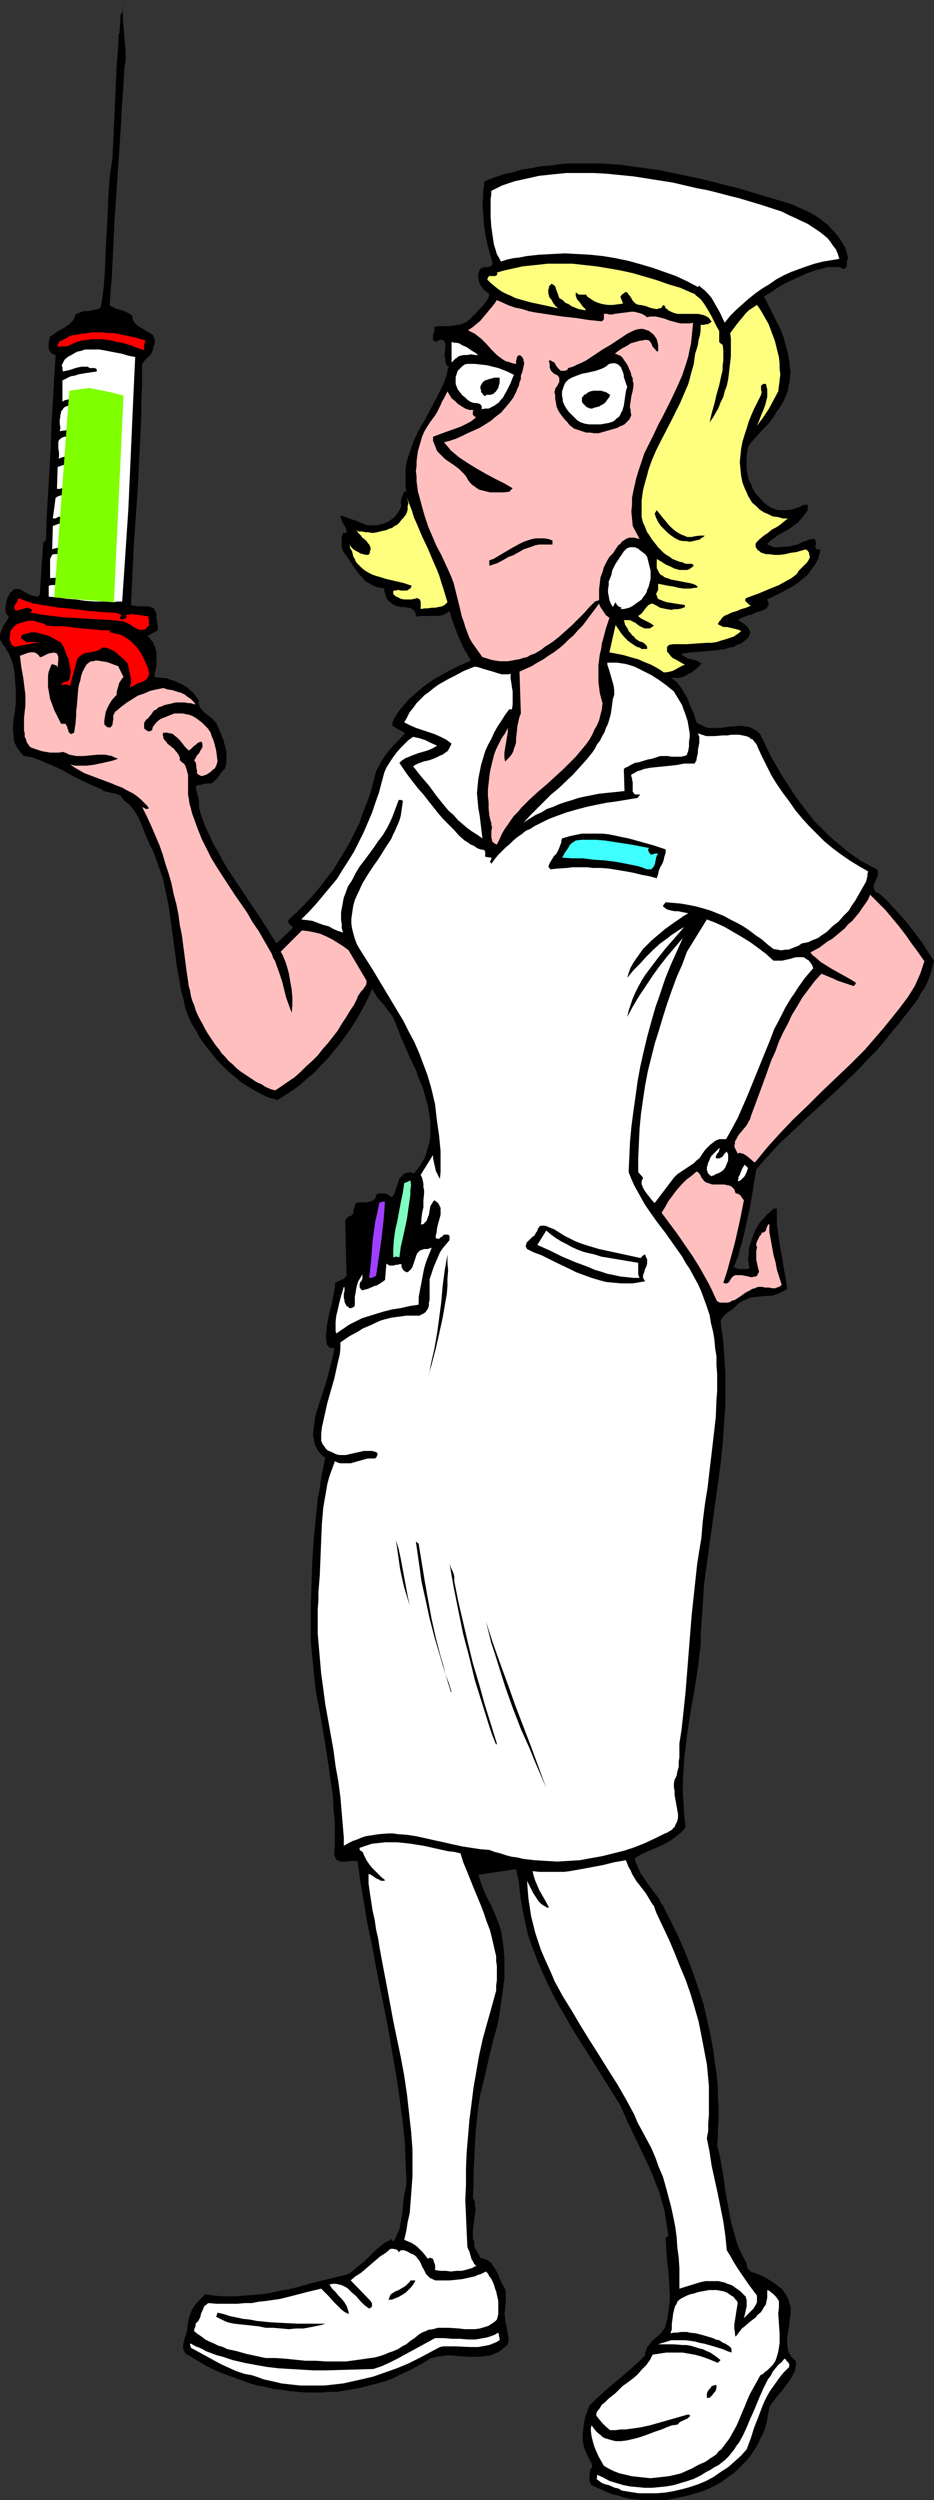 <?xml version="1.0" encoding="UTF-8" standalone="no"?>
<svg
   version="1.0"
   width="58.177mm"
   height="155.668mm"
   id="svg51"
   sodipodi:docname="Nurse Holding Syringe.wmf"
   xmlns:inkscape="http://www.inkscape.org/namespaces/inkscape"
   xmlns:sodipodi="http://sodipodi.sourceforge.net/DTD/sodipodi-0.dtd"
   xmlns="http://www.w3.org/2000/svg"
   xmlns:svg="http://www.w3.org/2000/svg">
  <rect width="100%" height="100%" fill="#333333" stroke="none"/>
  <sodipodi:namedview
     id="namedview51"
     pagecolor="#ffffff"
     bordercolor="#000000"
     borderopacity="0.25"
     inkscape:showpageshadow="2"
     inkscape:pageopacity="0.0"
     inkscape:pagecheckerboard="0"
     inkscape:deskcolor="#d1d1d1"
     inkscape:document-units="mm" />
  <defs
     id="defs1">
    <pattern
       id="WMFhbasepattern"
       patternUnits="userSpaceOnUse"
       width="6"
       height="6"
       x="0"
       y="0" />
  </defs>
  <path
     style="fill:#000000;fill-opacity:1;fill-rule:evenodd;stroke:none"
     d="m 29.242,16.321 -0.162,3.393 -0.485,6.948 -0.162,3.555 -0.485,7.11 -0.485,7.11 -0.485,7.11 -0.323,6.948 -0.162,3.393 -0.162,3.393 -0.323,3.393 -0.162,3.232 0.646,0.323 0.646,0.323 1.454,0.485 0.646,0.162 0.646,0.323 0.646,0.323 0.323,0.323 0.323,0.162 v 0.323 0.323 l 0.323,0.646 0.323,0.485 0.485,0.485 0.485,0.323 0.646,0.323 0.485,0.323 1.131,0.646 0.485,0.323 0.485,0.323 0.162,0.485 0.162,0.323 v 0.162 l 0.162,0.323 v 0.323 l -0.162,0.323 v 0.323 l -0.162,0.323 -0.162,0.485 v 0.323 l -0.162,0.485 -0.162,0.323 -0.162,0.323 -0.485,0.485 -0.485,0.485 -0.485,0.485 -0.162,0.162 -0.162,0.323 -0.323,0.323 v 0.323 0.485 0.485 3.555 l -0.162,3.393 v 3.555 l -0.162,3.555 -0.323,6.787 -0.323,6.787 -0.485,6.787 -0.485,6.948 -0.323,6.948 -0.162,3.555 -0.162,3.555 0.323,0.162 h 0.323 l 0.969,0.162 h 1.777 0.808 l 0.323,0.162 0.485,0.162 0.323,0.162 0.162,0.323 0.323,0.485 0.162,0.485 v 0.485 0.485 l 0.162,0.97 0.162,0.97 v 0.485 0.485 l -2.423,1.293 0.485,0.485 0.323,0.485 0.485,0.485 0.162,0.646 0.323,0.485 0.162,0.646 0.162,0.646 v 0.646 1.293 1.293 l -0.323,1.293 -0.162,1.293 1.454,0.162 1.616,0.162 0.646,0.323 0.808,0.162 0.646,0.323 1.454,0.646 1.292,0.808 0.485,0.485 0.646,0.485 0.485,0.646 0.485,0.646 0.485,0.646 -0.162,0.485 0.162,0.485 0.162,0.485 0.162,0.323 0.323,0.323 0.323,0.485 0.646,0.485 0.323,0.323 0.485,0.323 0.808,0.646 0.646,0.808 0.323,0.323 0.162,0.485 0.485,1.131 0.485,1.131 0.485,1.293 0.323,1.293 0.323,1.293 v 1.293 0.646 0.646 l -0.162,0.646 -0.162,0.646 -0.323,0.323 -0.485,0.485 -0.323,0.485 -0.323,0.485 -0.485,0.646 -0.323,0.323 -0.485,0.485 -0.646,0.323 h -0.969 l -0.969,0.162 -0.323,0.162 H 46.852 l -0.485,0.162 -0.323,0.323 0.162,0.646 0.162,0.646 0.323,1.131 0.162,1.293 v 0.646 0.646 l 0.646,2.101 0.808,2.101 0.969,2.101 0.969,2.101 1.131,1.939 1.131,2.101 1.131,1.939 1.292,1.939 2.585,3.878 2.585,3.878 2.585,3.878 1.131,1.939 1.292,1.939 3.877,-3.717 -0.323,-0.323 -0.323,-0.323 -0.162,-0.162 -0.162,-0.162 -0.162,-0.323 v -0.323 l 0.162,-0.323 1.939,-1.778 1.939,-1.939 1.777,-1.939 1.616,-1.939 1.616,-2.101 1.616,-2.101 1.292,-2.101 1.292,-2.101 1.292,-2.262 1.131,-2.262 1.131,-2.262 0.808,-2.424 0.969,-2.424 0.808,-2.262 0.646,-2.424 0.646,-2.585 0.323,-0.485 0.323,-0.646 0.646,-1.293 0.808,-1.131 0.808,-1.131 0.969,-1.131 0.969,-0.97 1.939,-2.101 -0.162,-0.162 -0.162,-0.162 -0.646,-0.323 -0.646,-0.323 -0.485,-0.323 -0.323,-0.162 -0.162,-0.162 -0.323,-0.162 v -0.162 -0.323 -0.323 l 0.162,-0.323 0.162,-0.485 0.808,-1.293 0.808,-1.131 0.969,-1.131 0.969,-1.131 1.131,-0.97 1.131,-0.97 1.131,-0.97 1.131,-0.808 1.131,-0.808 2.585,-1.454 1.131,-0.646 2.585,-1.293 2.585,-1.131 -0.808,-1.454 -0.808,-1.293 -0.646,-1.454 -0.646,-1.454 -1.131,-2.909 -0.969,-3.07 -0.485,0.323 -0.485,0.323 -0.323,0.162 -0.485,0.162 -0.969,0.162 h -0.969 -0.969 -0.969 -1.131 l -1.131,0.162 v -0.485 l -0.162,-0.485 -0.162,-0.323 -0.323,-0.323 -0.162,-0.162 -0.323,-0.162 -0.485,-0.162 H 95.966 l -0.808,-0.162 h -0.808 l -0.808,-0.162 -0.485,-0.162 -0.323,-0.162 -0.485,-0.323 -0.485,-0.485 -0.485,-0.323 -0.323,-0.485 -0.162,-0.646 -0.162,-0.485 -0.162,-0.646 v -0.485 l -0.969,-0.162 -0.808,-0.162 -0.808,-0.323 -0.808,-0.485 -0.646,-0.323 -0.646,-0.485 -0.485,-0.646 -0.646,-0.646 -0.969,-1.293 -0.969,-1.454 -0.969,-1.454 -0.969,-1.293 -0.162,-0.485 -0.162,-0.646 v -0.646 -0.485 -0.646 -0.485 l 0.162,-0.485 0.162,-0.485 h 0.808 v -0.323 -0.162 l -0.162,-0.485 -0.162,-0.485 -0.323,-0.485 -0.323,-0.485 -0.162,-0.485 -0.162,-0.485 -0.162,-0.323 v -0.323 l 0.646,0.162 0.646,0.162 1.131,0.485 1.131,0.323 1.131,0.485 1.292,0.485 0.646,0.162 h 0.646 0.646 0.646 l 0.646,-0.162 0.808,-0.162 0.808,-0.323 0.646,-0.323 0.646,-0.485 0.646,-0.485 0.485,-0.646 0.485,-0.646 0.323,-0.646 0.323,-0.646 v -0.323 l -0.162,-0.162 v -0.485 -0.323 l 0.162,-0.485 0.323,-0.808 0.162,-0.485 0.162,-0.323 h 0.485 l -0.162,-1.131 v -1.131 -1.131 -0.97 -0.97 l 0.162,-0.97 0.162,-0.97 0.323,-0.97 0.323,-0.97 0.323,-0.97 0.646,-1.778 0.808,-1.778 0.969,-1.778 0.969,-1.616 1.777,-3.393 0.969,-1.778 0.808,-1.616 0.808,-1.778 0.646,-1.778 0.162,-0.97 0.323,-0.97 -0.323,-0.162 -0.162,-0.162 -0.162,-0.323 -0.162,-0.646 v -0.485 l -0.162,-0.646 v -0.646 l 0.162,-1.293 v -0.485 -0.646 l -0.162,-0.323 -0.162,-0.323 h -0.162 l -0.162,-0.162 h -0.162 -0.162 -0.323 l -0.323,0.162 -0.323,0.162 -0.323,0.162 -0.162,-0.162 -0.323,-0.162 -0.162,-0.162 V 79.826 79.503 79.341 78.856 l 0.162,-0.485 0.162,-0.485 v -0.485 -0.323 -0.162 l 1.131,-0.162 h 2.423 l 1.131,-0.162 0.646,-0.162 h 0.646 l 0.485,-0.162 0.646,-0.323 0.485,-0.162 0.485,-0.485 0.485,-0.323 0.485,-0.646 0.646,-0.485 0.485,-0.646 1.131,-1.131 0.646,-0.808 0.485,-0.646 0.323,-0.646 0.162,-0.808 -0.646,-0.485 -0.646,-0.485 -0.485,-0.646 -0.485,-0.808 -0.162,-0.323 v -0.323 l -0.162,-0.485 v -0.323 -0.485 -0.323 l 0.162,-0.485 0.162,-0.485 0.162,-0.162 0.162,-0.162 0.162,-0.162 h 0.162 l 0.485,-0.162 h 0.808 l 0.485,-0.162 h 0.162 l 0.162,-0.162 0.162,-0.162 0.162,-0.323 -0.646,-2.262 -0.646,-2.424 -0.485,-2.424 -0.323,-2.424 -0.162,-2.424 -0.162,-2.424 0.162,-1.293 v -1.293 l 0.162,-1.131 0.162,-1.293 2.1,-0.808 2.262,-0.808 2.262,-0.485 2.1,-0.646 2.262,-0.323 2.423,-0.485 2.262,-0.162 2.262,-0.323 2.262,-0.162 h 2.423 2.262 2.423 l 2.262,0.162 2.423,0.162 2.262,0.323 2.423,0.323 2.262,0.323 2.423,0.323 2.262,0.485 2.262,0.485 4.685,0.97 4.524,1.131 4.524,1.131 4.362,1.293 4.362,1.293 4.201,1.293 0.969,0.485 1.131,0.485 1.131,0.485 0.969,0.485 1.131,0.646 0.969,0.646 0.969,0.808 0.969,0.646 0.808,0.97 0.808,0.808 0.808,0.97 0.646,0.97 0.646,0.97 0.485,0.97 0.323,1.131 0.323,1.131 -0.162,0.323 -0.162,0.323 v 0.323 0.485 0.323 l -0.162,0.323 -0.162,0.323 h -0.162 l -0.323,0.162 -0.485,-0.323 -0.646,-0.162 h -0.646 -0.646 -0.646 -0.646 l -0.646,0.162 -0.485,0.162 -1.939,0.485 -1.777,0.646 -1.777,0.808 -1.777,0.808 -1.777,0.808 -1.616,0.97 -1.616,1.131 -1.616,0.97 0.808,1.454 0.808,1.616 0.808,1.616 0.808,1.616 0.808,1.616 0.646,1.778 0.485,1.778 0.485,1.778 0.323,1.778 0.162,1.778 0.162,0.97 -0.162,0.808 v 0.97 l -0.162,0.808 -0.162,0.808 -0.162,0.97 -0.323,0.808 -0.323,0.808 -0.323,0.808 -0.485,0.808 -0.485,0.808 -0.646,0.808 -0.646,1.131 -0.808,1.131 -0.808,0.97 -0.969,0.97 -1.939,2.101 -0.808,0.97 -0.808,1.131 -0.162,1.131 -0.162,0.97 v 0.97 1.131 0.97 l 0.162,0.97 0.162,0.97 0.323,0.97 0.485,0.808 0.323,0.97 0.485,0.808 0.646,0.808 0.646,0.646 0.646,0.808 0.808,0.646 0.969,0.646 0.323,0.162 0.485,0.162 0.485,0.162 0.485,0.162 h 1.131 0.969 l 1.131,-0.162 0.969,-0.323 0.969,-0.323 0.808,-0.485 h 0.969 v 0.323 0.323 0.323 0.323 l -0.323,0.485 -0.323,0.485 -0.808,0.97 -0.485,0.485 -0.323,0.485 -0.969,0.646 -0.808,0.646 -1.939,1.131 -0.969,0.485 -0.808,0.646 -0.969,0.646 -0.808,0.808 0.162,0.162 0.323,0.162 0.323,0.162 0.323,0.162 0.646,0.162 h 0.808 l 1.616,-0.162 h 0.808 l 0.646,-0.162 0.646,-0.162 0.808,-0.162 1.292,-0.646 0.646,-0.162 0.646,-0.323 0.808,-0.162 H 191.77 l 0.162,0.162 v 0.162 l 0.162,0.485 v 0.485 l -0.162,0.323 v 0.323 l 0.162,0.162 v 0.162 l 0.162,0.162 h 0.162 0.323 0.323 v 0.646 l -0.162,0.485 -0.323,1.131 -0.485,0.97 -0.646,0.97 -0.646,0.808 -0.646,0.97 -0.808,0.646 -0.969,0.808 -0.808,0.646 -0.969,0.646 -0.969,0.485 -1.131,0.646 -0.969,0.485 -0.969,0.485 -0.969,0.485 -0.969,0.485 0.162,0.485 0.162,0.323 v 0.485 l -0.162,0.323 -0.162,0.162 -0.162,0.323 -0.323,0.162 -0.323,0.162 -0.808,0.323 -0.646,0.162 -0.808,0.323 -0.323,0.162 -0.323,0.162 -0.808,0.162 -0.808,0.323 -0.485,0.162 -0.323,0.162 -0.323,0.162 -0.485,0.323 0.646,0.323 0.485,0.323 0.646,0.485 0.485,0.485 0.162,0.162 0.162,0.323 0.162,0.323 0.162,0.323 v 0.323 l -0.162,0.323 -0.162,0.485 -0.162,0.323 -0.808,0.646 -0.808,0.646 -0.969,0.323 -0.808,0.485 -0.969,0.162 -0.969,0.323 -1.131,0.162 -0.969,0.162 -2.1,0.162 -1.939,0.162 -2.1,0.162 -2.1,0.323 0.162,0.323 0.323,0.162 0.162,0.162 0.323,0.162 0.646,0.323 0.646,0.162 1.292,0.323 0.646,0.323 0.162,0.162 0.323,0.162 -0.646,0.808 -0.808,0.646 -0.808,0.646 -0.969,0.485 -0.808,0.485 -0.485,0.162 -0.485,0.162 h -0.485 -0.485 -0.646 -0.485 l 0.646,0.485 0.646,0.485 0.485,0.646 0.485,0.646 0.323,0.485 0.485,0.808 0.808,1.293 0.485,1.454 0.646,1.454 0.323,0.646 0.162,0.646 0.485,1.454 0.485,0.323 0.969,0.485 0.323,0.162 0.969,0.323 h 0.969 0.969 1.131 l 1.939,-0.323 h 0.969 l 0.969,-0.162 h 0.969 l 0.969,0.162 0.969,0.162 0.323,0.162 0.485,0.323 0.485,0.162 0.323,0.323 0.485,0.323 0.323,0.485 1.131,2.262 1.131,2.424 1.292,2.262 1.292,2.262 1.454,2.262 1.454,2.262 1.616,2.262 1.616,2.101 1.616,2.101 1.939,1.939 1.777,1.778 2.1,1.778 2.1,1.778 1.131,0.808 0.969,0.646 1.131,0.808 1.292,0.646 1.131,0.646 1.292,0.646 0.162,0.323 v 0.485 0.323 0.323 l -0.323,0.808 -0.162,0.323 -0.162,0.485 -0.162,0.323 -0.162,0.323 v 0.323 0.323 l 0.162,0.323 0.162,0.485 0.485,0.323 h 0.162 l 0.323,0.162 1.939,1.778 1.777,1.939 1.777,1.939 1.616,1.939 1.454,1.939 1.616,2.101 1.292,2.101 1.454,2.101 -0.323,1.293 -0.323,1.293 -0.485,1.454 -0.485,1.131 -0.646,1.293 -0.808,1.131 -0.646,1.293 -0.808,1.131 -1.777,2.262 -1.777,2.262 -1.777,2.101 -1.777,2.262 -1.777,2.101 -1.939,1.939 -1.777,1.939 -1.939,1.939 -3.877,3.717 -3.877,3.555 -3.877,3.555 -3.877,3.717 -1.939,1.778 -1.777,1.939 -1.777,1.939 -1.777,2.101 -0.485,2.909 -0.485,2.909 -0.485,2.909 -0.646,2.909 -0.646,2.909 -0.646,2.747 -0.485,1.454 -0.323,1.454 -0.485,1.293 -0.646,1.454 0.323,0.162 0.485,0.162 0.323,0.162 h 0.485 0.646 0.485 0.485 l 0.485,-0.162 -0.162,-1.131 -0.162,-0.97 0.162,-1.131 v -0.97 l 0.162,-0.97 0.323,-0.97 0.323,-0.97 0.323,-0.808 0.323,-0.97 0.485,-0.808 0.485,-0.808 0.646,-0.808 0.646,-0.646 0.646,-0.808 0.808,-0.646 0.646,-0.646 h 0.808 v 1.293 1.131 1.131 l 0.162,1.293 0.323,2.262 0.323,2.262 0.485,2.424 0.323,2.262 0.485,2.424 0.323,2.424 -0.808,0.485 -0.646,0.323 -0.808,0.323 -0.808,0.323 -0.808,0.162 h -0.969 l -1.616,0.162 -1.616,0.162 -0.808,0.162 -0.646,0.323 -0.808,0.323 -0.646,0.323 -0.646,0.485 -0.646,0.646 -0.485,0.485 -0.485,0.323 -0.969,0.646 -0.485,0.485 -0.485,0.485 -0.323,0.485 -0.162,0.485 0.323,2.585 0.323,2.424 0.162,2.424 0.162,2.424 0.162,2.424 v 2.424 2.424 2.262 l -0.162,2.424 -0.162,2.424 -0.323,4.686 -0.485,4.686 -0.646,4.686 -0.646,4.686 -0.646,4.686 -0.646,4.686 -0.646,4.686 -0.646,4.686 -0.323,4.848 -0.323,4.686 -0.162,2.424 v 2.424 l -0.323,2.585 -0.323,2.747 -0.808,5.333 -0.969,5.333 -0.808,5.332 -0.323,2.747 -0.323,2.585 -0.162,2.747 -0.162,2.585 v 2.747 l 0.162,2.747 0.162,2.747 0.323,2.585 -0.485,0.808 -0.646,0.646 -0.646,0.485 -0.808,0.646 -0.646,0.485 -0.808,0.485 -1.454,0.808 -3.393,1.454 -1.454,0.646 -1.616,0.97 0.162,0.808 0.323,0.808 0.323,0.646 0.323,0.808 0.323,0.646 0.485,0.646 0.969,1.454 0.969,1.293 0.969,1.293 0.969,1.293 0.323,0.808 0.485,0.646 1.616,3.232 1.616,3.232 1.454,3.232 1.292,3.232 1.292,3.393 1.131,3.393 1.131,3.393 0.808,3.555 0.808,3.555 0.646,3.555 0.485,3.717 0.323,1.778 0.162,1.939 0.162,1.939 v 1.778 l 0.162,1.939 v 1.939 1.939 l -0.162,1.939 v 1.939 l -0.162,1.939 0.485,1.778 0.323,1.616 0.646,3.717 0.485,3.555 0.646,3.555 0.323,1.778 0.323,1.778 0.485,1.778 0.485,1.616 0.485,1.778 0.646,1.616 0.808,1.616 0.808,1.454 v 0.323 0.323 l 0.162,0.162 v 0.323 l 0.162,0.162 0.162,0.162 0.485,0.485 1.292,0.485 1.292,0.485 1.454,0.808 1.292,0.808 0.646,0.485 0.646,0.485 0.646,0.485 0.485,0.646 0.485,0.646 0.323,0.646 0.323,0.646 0.162,0.808 0.323,0.808 v 0.808 0.97 l -0.162,0.808 -0.162,1.778 -0.323,1.939 -0.162,0.808 v 0.97 0.808 l 0.162,0.97 0.162,0.808 0.162,0.323 0.323,0.485 0.162,0.323 0.323,0.323 0.323,0.323 0.485,0.485 v 0.646 l -0.162,0.808 -0.162,0.808 -0.323,0.646 -0.323,0.646 -0.485,0.808 -0.485,0.646 -0.485,0.646 -0.969,1.293 -1.131,1.293 -0.969,1.293 -0.485,0.646 -0.323,0.646 -0.162,0.97 -0.162,0.808 -0.162,0.97 -0.162,0.808 -0.485,1.778 -0.808,1.616 -0.646,1.454 -0.969,1.616 -0.969,1.454 -1.131,1.293 -1.292,1.293 -1.292,1.293 -1.454,0.97 -1.454,1.131 -1.454,0.808 -1.616,0.808 -1.616,0.646 -1.616,0.485 -1.616,0.485 -1.454,0.323 -1.616,0.323 -1.454,0.323 -1.616,0.162 h -1.454 -1.454 -1.616 l -1.454,-0.162 -1.616,-0.162 -1.454,-0.323 -1.454,-0.485 -1.454,-0.323 -1.454,-0.646 -1.454,-0.646 -1.454,-0.646 -0.323,-0.162 -0.162,-0.162 -0.162,-0.485 -0.162,-0.485 v -0.485 -0.485 -0.485 l 0.162,-0.485 v -0.485 l 0.162,-0.323 0.162,-0.162 0.162,-0.323 v -0.162 l -0.162,-0.646 -0.323,-0.485 -0.485,-0.97 -0.323,-0.646 -0.162,-0.485 -0.323,-0.646 -0.162,-0.646 -0.162,-0.646 -0.162,-0.646 v -0.808 -0.646 l 0.162,-1.454 0.162,-1.454 0.323,-1.454 0.485,-1.293 0.485,-1.293 0.808,-0.808 0.646,-0.646 1.616,-1.454 1.616,-1.454 1.777,-1.454 3.393,-2.909 1.616,-1.454 1.616,-1.616 v -0.485 l 0.162,-0.485 0.162,-0.485 0.162,-0.485 0.323,-0.323 0.323,-0.485 0.646,-0.808 0.808,-0.646 0.808,-0.646 0.646,-0.808 0.646,-0.808 0.323,-1.293 0.323,-1.293 0.162,-1.293 0.162,-1.293 0.162,-1.293 v -1.293 l -0.162,-2.747 -0.162,-2.585 -0.323,-2.747 -0.162,-2.585 -0.162,-2.747 0.646,-0.485 -0.323,-2.101 -0.323,-2.101 -0.323,-1.939 -0.646,-2.101 -0.485,-1.939 -0.808,-1.939 -0.646,-1.778 -0.808,-1.939 -1.777,-3.717 -1.777,-3.717 -1.777,-3.717 -1.616,-3.717 -1.616,-2.585 -1.616,-2.585 -3.231,-5.171 -3.393,-5.333 -1.616,-2.585 -1.454,-2.585 -1.616,-2.747 -1.454,-2.747 -1.292,-2.585 -1.292,-2.909 -1.131,-2.747 -1.131,-2.909 -0.485,-1.454 -0.485,-1.454 -0.323,-1.454 -0.323,-1.454 -0.323,-1.454 -0.323,-1.616 -0.485,-3.07 -0.323,-3.232 -0.323,-1.454 -0.323,-1.454 -8.886,1.293 0.323,0.97 0.323,0.97 0.646,1.778 0.808,1.778 0.969,1.778 0.808,1.939 0.808,1.939 0.323,0.97 0.323,0.97 0.162,0.97 0.162,1.131 0.323,2.262 0.162,2.424 v 2.262 2.262 l -0.323,2.424 -0.323,2.262 -0.323,2.262 -0.323,2.262 -0.485,2.262 -0.646,2.262 -1.131,4.525 -0.969,4.363 -1.131,4.525 -0.485,2.909 -0.323,3.07 -0.323,3.232 -0.162,3.07 -0.162,3.232 -0.162,3.07 v 2.909 l -0.162,2.909 0.323,0.646 0.162,0.646 v 0.646 l 0.162,0.646 v 0.646 l -0.162,0.646 -0.162,1.293 -0.162,1.293 -0.162,1.293 v 0.646 0.646 0.646 l 0.323,0.646 v 0.485 0.485 l 0.162,0.646 0.323,0.485 0.485,0.808 0.485,0.97 0.646,0.162 0.485,0.162 0.485,0.162 0.485,0.323 0.485,0.485 0.323,0.485 0.323,0.485 0.323,0.485 0.646,1.131 0.162,0.646 0.323,0.646 0.485,1.131 0.323,0.485 0.323,0.485 0.162,0.808 v 0.808 0.97 0.808 l -0.162,0.808 v 0.808 l -0.162,0.808 0.162,0.808 v 0.808 l 0.162,0.646 0.323,1.616 0.162,0.808 0.162,0.808 v 0.808 0.323 l -0.162,0.485 -0.323,0.485 -0.646,0.485 -0.485,0.485 -0.485,0.323 -0.485,0.323 -0.646,0.162 -0.485,0.323 -0.646,0.162 -1.131,0.162 -1.292,0.162 h -1.292 -1.292 l -2.585,-0.162 -1.292,-0.162 h -1.292 l -1.131,0.162 -1.292,0.162 -0.485,0.162 -0.646,0.162 -0.485,0.162 -0.485,0.323 -1.616,0.97 -1.777,0.97 -1.616,0.808 -1.777,0.808 -1.616,0.808 -1.777,0.646 -1.777,0.485 -1.939,0.485 -1.777,0.485 -1.777,0.323 -1.939,0.323 -1.777,0.323 h -1.939 l -1.777,0.162 h -1.939 -1.939 l -1.777,-0.162 -1.939,-0.162 -1.939,-0.323 -1.777,-0.162 -1.939,-0.485 -1.777,-0.323 -1.777,-0.485 -1.777,-0.646 -1.777,-0.646 -1.777,-0.646 -1.777,-0.646 -1.777,-0.808 -1.616,-0.808 -1.616,-0.97 -1.616,-0.97 -1.616,-0.97 -0.162,-0.323 -0.162,-0.323 -0.162,-0.323 v -0.323 -0.323 -0.485 l 0.162,-0.646 0.162,-0.808 0.323,-0.808 0.162,-0.646 0.162,-0.646 v -0.646 l 0.162,-0.646 v -0.485 l 0.162,-0.646 0.162,-0.485 0.162,-0.646 0.485,-1.131 0.646,-0.97 0.808,-0.97 0.808,-0.808 0.808,-0.808 2.262,0.323 2.262,0.162 h 2.262 l 2.1,-0.162 2.262,-0.162 2.1,-0.162 2.1,-0.323 2.1,-0.485 1.939,-0.323 2.1,-0.485 4.039,-1.131 1.939,-0.485 2.1,-0.485 3.877,-0.97 0.646,-0.323 0.646,-0.485 1.292,-1.131 1.454,-1.131 1.131,-1.131 1.292,-1.293 1.292,-1.131 0.646,-0.485 0.646,-0.485 0.808,-0.323 0.646,-0.485 v 0.323 0.162 h 0.162 l 0.162,0.162 0.485,-0.646 0.323,-0.808 0.323,-0.646 0.323,-0.808 0.162,-0.808 0.162,-0.97 0.323,-1.616 0.162,-1.778 0.162,-1.778 0.162,-0.97 0.162,-0.808 0.162,-0.808 0.162,-0.808 v -2.424 l -0.162,-2.585 -0.162,-4.848 -0.485,-4.686 -0.646,-4.848 -0.646,-4.848 -0.808,-4.686 -0.808,-4.686 -0.808,-4.686 -1.939,-9.534 -1.777,-9.372 -0.969,-4.686 -0.808,-4.848 -0.808,-4.686 -0.646,-4.848 H 83.849 83.364 83.041 82.556 l -0.969,0.162 H 80.779 80.295 l -0.485,-0.162 -0.323,-0.162 -0.323,-0.162 -0.162,-0.323 -0.162,-0.323 -0.162,-0.485 v -0.323 -0.162 l 0.162,-1.778 v -1.778 -1.616 -1.778 l -0.323,-3.393 -0.162,-3.232 -0.485,-3.232 -0.485,-3.393 -0.969,-6.302 -1.131,-6.625 -0.646,-3.232 -0.485,-3.232 -0.323,-3.393 -0.323,-3.232 -0.323,-3.393 v -1.778 -1.778 -5.171 l 0.162,-5.009 0.162,-5.009 0.323,-5.171 0.485,-4.848 0.485,-5.009 0.485,-2.424 0.323,-2.424 0.485,-2.424 0.485,-2.424 -0.485,-0.162 -0.323,-0.323 -0.162,-0.162 -0.323,-0.323 -0.485,-0.646 -0.323,-0.646 -0.323,-0.646 -0.162,-0.808 -0.162,-0.808 -0.162,-0.808 0.162,-1.293 0.162,-1.293 0.162,-1.293 0.323,-1.293 0.808,-2.585 0.808,-2.424 0.808,-2.585 0.646,-2.424 0.323,-1.293 0.323,-1.293 0.323,-1.293 0.162,-1.293 h -0.323 -0.323 -0.323 l -0.162,-0.162 -0.323,-0.323 -0.162,-0.162 -0.162,-0.323 v -0.323 l -0.162,-0.97 v -0.97 l 0.162,-0.808 v -0.97 l 0.323,-1.616 0.323,-1.778 0.485,-1.616 0.323,-1.778 0.323,-1.616 0.162,-0.808 v -0.97 l 0.646,-0.485 0.808,-0.323 0.323,-0.162 0.323,-0.162 0.323,-0.323 0.323,-0.323 -0.323,-13.089 0.808,-0.97 v 0 h 0.323 0.162 l 0.162,-0.162 0.162,-0.162 0.162,-0.162 0.162,-0.162 v -0.646 l 0.162,-0.485 0.162,-0.646 v -0.162 l 0.162,-0.323 0.162,-0.162 0.323,-0.162 h 0.646 0.646 0.808 l 0.646,-0.162 0.646,-0.162 0.162,-0.162 0.323,-0.162 0.162,-0.162 0.162,-0.323 0.162,-0.323 v -0.323 l 0.485,-0.323 h 0.485 0.485 0.646 l 0.485,0.162 0.323,0.162 0.485,0.323 0.323,0.323 0.162,-0.323 0.323,-0.323 0.162,-0.485 0.162,-0.485 0.323,-0.97 0.323,-0.97 0.162,-0.485 0.162,-0.485 0.323,-0.323 0.323,-0.323 0.323,-0.323 0.485,-0.323 h 0.485 l 0.646,-0.162 0.808,0.323 0.808,-0.97 0.808,-1.131 0.646,-1.131 0.485,-0.97 0.323,-1.131 0.323,-1.131 0.323,-1.131 0.162,-1.131 v -1.131 -1.131 -1.131 l -0.162,-1.131 -0.162,-1.131 -0.162,-1.131 -0.323,-1.293 -0.323,-1.131 -0.646,-2.262 -0.969,-2.262 -0.808,-2.262 -1.131,-2.262 -0.969,-2.262 -0.485,-1.131 -0.485,-0.97 -0.808,-2.101 -0.808,-2.101 -0.485,-1.131 -0.646,-0.97 -0.808,-0.97 -0.646,-0.97 -1.616,-1.778 -0.646,-1.131 -0.646,-0.97 -0.808,1.939 -0.969,1.939 -0.969,1.778 -1.131,1.939 -1.131,1.778 -1.292,1.778 -1.292,1.778 -1.454,1.778 -1.454,1.778 -1.616,1.616 -1.454,1.616 -1.777,1.454 -1.616,1.454 -1.777,1.293 -1.777,1.131 -1.777,1.131 -0.808,-0.323 -0.969,-0.162 -1.777,-0.808 -1.777,-0.97 -1.616,-0.97 -1.777,-1.131 -1.454,-1.293 -1.616,-1.293 -1.454,-1.454 -1.292,-1.454 -1.292,-1.616 -1.292,-1.616 -1.131,-1.616 -0.969,-1.778 -0.969,-1.616 -0.808,-1.778 -0.646,-1.778 -0.485,-2.262 -0.646,-2.424 -0.323,-2.262 -0.485,-2.424 -0.646,-4.848 -0.323,-2.424 -0.323,-2.424 -0.323,-2.262 -0.323,-2.424 -0.485,-2.424 -0.485,-2.262 -0.485,-2.262 -0.808,-2.262 -0.808,-2.262 -0.808,-2.101 -0.485,-0.808 -0.323,-0.808 -0.646,-1.454 -1.292,-3.232 -0.646,-1.454 -0.485,-0.808 -0.485,-0.646 -0.485,-0.646 -0.485,-0.646 -0.808,-0.646 -0.646,-0.485 -0.162,-0.323 -0.323,-0.323 -0.162,-0.323 -0.323,-0.162 -0.323,-0.162 -0.323,-0.162 -0.808,-0.162 h -0.323 l -0.485,-0.162 -0.646,-0.162 -0.808,-0.162 -0.323,-0.323 -0.323,-0.162 -1.131,-0.485 -1.131,-0.485 -2.1,-0.97 -2.262,-1.131 -2.262,-1.293 -2.1,-0.97 -2.262,-0.97 -1.131,-0.485 -1.292,-0.485 -1.131,-0.323 L 5.655,177.912 5.008,177.265 4.524,176.619 4.039,175.973 3.716,175.326 3.393,174.68 3.231,173.872 v -0.808 l -0.162,-0.808 v -0.808 -0.808 l 0.162,-1.616 0.323,-1.616 v -0.808 l 0.162,-0.808 v -1.778 -1.939 L 3.554,160.137 3.393,158.198 3.231,157.228 3.07,156.42 2.746,155.451 2.423,154.643 2.1,153.835 1.616,153.027 1.131,152.219 0.485,151.411 0.323,150.926 0,150.603 v -0.485 -0.485 -0.323 l 0.162,-0.485 0.323,-0.808 0.323,-0.808 0.485,-0.646 0.485,-0.808 0.162,-0.323 0.162,-0.485 -0.323,-0.162 -0.162,-0.162 -0.162,-0.162 v -0.162 l -0.162,-0.485 v -0.485 -0.646 l 0.162,-0.485 v -0.485 l 0.162,-0.485 0.162,-0.646 0.323,-0.485 0.323,-0.646 0.485,-0.323 0.162,-0.323 h 0.162 l 0.323,-0.162 h 0.162 0.485 0.323 l 0.323,0.162 0.323,0.162 0.808,0.485 0.969,0.485 0.969,0.323 0.969,0.162 0.485,-0.485 0.808,-12.281 0.646,-0.485 0.162,-5.494 0.323,-5.494 0.646,-10.988 0.162,-5.333 0.323,-5.494 0.646,-10.827 -0.485,-0.162 -0.323,-0.162 H 12.117 L 11.955,82.896 11.794,82.735 11.632,82.411 11.471,82.088 v -0.323 -0.646 -0.646 l 0.162,-0.646 0.162,-0.646 0.808,-0.485 0.808,-0.646 0.969,-0.485 0.808,-0.485 0.969,-0.646 0.323,-0.323 0.323,-0.323 0.323,-0.323 0.323,-0.485 0.162,-0.485 0.162,-0.485 0.323,-0.162 0.323,-0.162 0.808,-0.323 0.646,-0.162 h 0.969 l 0.808,-0.162 0.646,-0.162 0.808,-0.162 0.323,-0.162 0.323,-0.323 0.323,-2.101 0.323,-2.262 0.323,-4.363 0.162,-4.525 0.485,-8.726 0.162,-4.525 0.323,-4.363 0.323,-2.101 0.323,-2.262 0.323,-7.272 0.323,-7.11 0.323,-7.272 0.323,-3.717 0.162,-3.717 h 0.162 l 0.323,-4.686 h 0.323 L 29.081,0 28.919,1.131 v 1.131 0.97 1.131 l 0.162,1.939 0.162,1.939 0.162,1.939 0.162,1.939 v 0.97 1.131 l -0.162,0.97 z"
     id="path1" />
  <path
     style="fill:#ffffff;fill-opacity:1;fill-rule:evenodd;stroke:none"
     d="m 31.827,84.027 -0.323,6.948 -0.323,7.11 -0.323,7.272 -0.323,7.272 -0.323,7.272 -0.485,7.272 -0.485,7.272 -0.485,7.11 h -1.131 l -0.969,0.162 -2.1,-0.162 h -2.262 l -2.262,-0.162 -2.1,-0.323 -2.262,-0.162 -2.1,-0.323 -2.1,-0.162 v -2.585 l 0.646,-0.162 h 0.646 l 1.131,-0.162 h 1.131 l 1.131,0.162 0.969,-0.162 h 0.969 l 0.646,-0.162 0.485,-0.162 0.485,-0.162 0.646,-0.323 -0.969,-0.162 -0.969,-0.162 -1.131,-0.162 -0.969,-0.162 h -1.131 l -1.131,-0.162 -2.262,0.162 v -0.485 -0.485 -0.97 -1.131 -0.97 -0.485 l 0.162,-0.323 0.162,-0.323 0.162,-0.323 0.323,-0.162 h 0.485 0.162 0.485 l 0.323,0.162 7.593,-0.485 v -0.323 -0.162 -0.162 l -0.162,-0.162 h -0.323 l -0.485,-0.162 -0.323,-0.162 h -0.323 -0.485 -0.485 -0.969 l -0.969,-0.162 h -0.969 l -0.808,-0.162 -0.969,0.162 h -0.485 l -0.485,0.162 -0.646,0.162 -0.485,0.162 0.162,-5.494 1.292,-0.485 1.292,-0.162 1.292,-0.323 1.292,-0.162 1.292,-0.162 1.131,-0.162 0.485,-0.162 0.485,-0.162 0.485,-0.162 0.485,-0.162 -0.485,-0.162 -0.485,-0.162 -0.485,-0.162 H 19.872 18.902 17.933 l -1.131,0.162 -1.131,0.162 h -0.969 l -1.131,0.162 -0.162,0.162 v 0 l -0.323,0.162 h -0.323 -0.323 l 0.646,-4.848 0.485,-0.323 0.485,-0.162 1.131,-0.323 1.131,-0.323 1.131,-0.162 2.262,-0.323 1.131,-0.323 1.131,-0.323 -0.485,-0.323 -0.323,-0.162 -0.485,-0.162 h -0.485 l -0.485,-0.162 h -0.485 -0.969 l -1.131,0.162 -0.969,0.162 -0.969,0.323 -1.131,0.323 H 13.409 l 0.162,-5.171 0.969,-0.323 0.969,-0.323 2.262,-0.485 0.969,-0.162 0.969,-0.162 0.969,-0.162 h 0.969 l 0.485,-0.485 -0.323,-0.162 h -0.485 l -0.969,-0.323 -1.131,-0.162 h -1.131 -1.131 l -1.131,0.162 -1.131,0.323 -0.485,0.162 -0.485,0.162 0.162,-0.323 v -0.323 -0.808 L 13.732,105.519 v -0.808 -0.323 -0.485 l 0.162,-0.323 0.162,-0.162 0.323,-0.323 0.323,-0.162 0.485,-0.162 h 0.485 l 0.969,-0.162 0.808,-0.162 3.877,-0.485 0.969,-0.162 0.969,-0.323 -0.162,-0.162 -0.323,-0.162 -0.323,-0.162 -0.323,-0.162 -0.808,-0.162 -0.646,-0.162 -6.624,0.97 0.162,-0.808 -0.162,-0.97 v -0.808 l 0.162,-0.97 v -0.323 l 0.162,-0.485 V 96.793 l 0.323,-0.323 0.162,-0.323 0.323,-0.323 0.323,-0.162 0.485,-0.162 0.323,-0.162 0.323,-0.162 0.808,-0.162 h 0.808 1.777 0.808 l 0.969,-0.162 0.646,-0.162 V 94.531 94.369 L 22.134,94.046 21.81,93.884 21.487,93.723 h -0.485 l -0.323,-0.162 h -0.485 l -0.323,-0.162 -1.454,0.162 -1.292,0.162 -0.646,0.162 -0.646,0.162 -0.646,0.162 -0.485,0.323 v -5.009 l 0.969,-0.485 0.969,-0.485 0.969,-0.162 0.969,-0.323 0.969,-0.162 0.969,-0.162 1.131,-0.162 1.131,-0.162 V 87.259 86.936 L 22.618,86.774 v 0 l -0.323,-0.162 h -0.323 -0.323 -0.485 l -0.323,-0.162 v 0 l -0.162,-0.162 h -0.808 -0.646 l -0.808,0.162 -0.646,0.162 -1.454,0.485 -0.808,0.162 -0.646,0.162 -0.162,-0.485 v -0.485 l -0.162,-0.485 0.162,-0.323 0.162,-0.323 0.162,-0.323 0.162,-0.323 0.323,-0.323 0.646,-0.485 0.646,-0.323 0.808,-0.485 0.646,-0.323 0.808,-0.162 0.969,-0.323 h 0.808 0.969 0.808 0.808 l 1.777,0.323 1.616,0.323 1.777,0.323 1.616,0.485 z"
     id="path2" />
  <path
     style="fill:#7fff00;fill-opacity:1;fill-rule:evenodd;stroke:none"
     d="m 16.317,91.945 4.685,-0.646 4.847,0.97 3.231,0.808 -2.262,48.639 -14.056,-1.131 z"
     id="path3" />
  <path
     style="fill:#ffffff;fill-opacity:1;fill-rule:evenodd;stroke:none"
     d="m 184.015,49.77 0.969,0.485 0.969,0.485 1.131,0.485 0.969,0.485 2.1,0.97 0.969,0.646 0.969,0.646 0.969,0.646 0.808,0.646 0.969,0.808 0.646,0.808 0.646,0.97 0.646,0.808 0.485,1.131 0.323,1.131 -1.939,0.323 -1.939,0.323 -1.939,0.485 -1.939,0.646 -1.777,0.646 -1.777,0.646 -1.777,0.808 -1.777,0.97 -1.616,1.131 -1.616,0.97 -1.616,1.131 -1.616,1.293 -1.454,1.293 -1.454,1.293 -1.454,1.454 -1.292,1.616 -1.131,-2.424 -0.646,-1.131 -0.646,-1.131 -0.646,-1.131 -0.808,-0.97 -0.485,-0.485 -0.485,-0.485 -0.646,-0.485 -0.485,-0.485 -0.323,0.323 -2.423,-1.293 -2.747,-1.293 -2.746,-0.97 -2.747,-0.97 -2.746,-0.808 -2.908,-0.808 -3.07,-0.646 -2.908,-0.485 -3.07,-0.323 -2.908,-0.162 -3.07,-0.162 -3.07,0.162 -3.07,0.162 -2.908,0.323 -1.616,0.323 -1.454,0.162 -1.454,0.323 -1.454,0.485 -0.485,-0.97 -0.485,-0.808 -0.323,-1.131 -0.323,-0.97 -0.162,-0.97 -0.162,-1.131 -0.162,-1.131 -0.162,-1.131 -0.162,-2.262 v -2.101 -2.101 l 0.162,-1.131 v -0.808 l 1.292,-0.646 1.292,-0.646 1.454,-0.485 1.454,-0.485 1.454,-0.323 1.454,-0.323 1.454,-0.323 1.454,-0.323 1.616,-0.162 1.454,-0.162 1.616,-0.162 1.616,-0.162 h 3.231 3.231 l 3.07,0.162 3.231,0.323 3.231,0.323 3.07,0.485 3.07,0.485 3.07,0.485 2.747,0.646 2.746,0.646 2.585,0.485 2.585,0.646 2.423,0.646 2.585,0.646 4.847,1.454 z"
     id="path4" />
  <path
     style="fill:#ffff7f;fill-opacity:1;fill-rule:evenodd;stroke:none"
     d="m 162.689,68.838 0.808,0.323 0.485,0.485 0.646,0.485 0.485,0.485 0.485,0.646 0.323,0.485 0.808,1.293 0.646,1.131 0.323,0.646 0.323,0.646 0.646,1.293 0.646,1.131 v 0.485 0.485 0.485 0.323 0.485 0.323 l 0.162,0.162 0.162,0.162 0.162,0.162 0.323,0.162 0.162,1.293 v 1.131 1.293 l -0.162,1.131 v 1.131 l -0.323,1.293 -0.485,2.262 -0.646,2.262 -0.485,2.101 -0.323,1.131 -0.323,1.131 -0.485,2.101 0.808,-1.131 0.646,-1.131 0.646,-1.131 0.485,-1.293 0.646,-1.293 0.323,-1.293 0.485,-1.293 0.323,-1.454 0.162,-1.293 0.162,-1.454 0.162,-1.293 0.162,-1.454 v -1.293 -1.454 -1.454 l -0.162,-1.293 1.454,-1.939 0.646,-0.808 0.808,-0.97 0.646,-0.808 0.808,-0.808 0.969,-0.646 0.969,-0.646 0.808,1.131 0.646,1.131 0.646,1.131 0.646,1.131 0.485,1.293 0.485,1.293 0.485,1.293 0.323,1.293 0.323,1.293 0.323,1.293 0.162,1.454 v 1.293 l 0.162,1.293 -0.162,1.454 -0.162,1.293 -0.162,1.293 -1.131,2.101 -1.131,2.101 -1.292,1.939 -1.454,1.939 0.485,-1.131 0.485,-1.293 0.485,-1.131 0.485,-1.293 0.323,-1.293 0.162,-0.646 v -0.485 -0.646 -0.646 l -0.162,-0.646 -0.162,-0.646 h -0.323 -0.323 l -0.162,0.162 -0.162,0.162 h -0.162 v 0.323 0.323 0.485 l 0.162,0.485 -0.162,0.485 v 0.162 l -0.162,0.323 -1.454,2.909 -0.646,1.454 -0.646,1.616 -0.485,1.616 -0.485,1.454 -0.485,1.616 -0.323,1.616 -0.162,1.616 -0.162,1.616 0.162,1.616 0.162,1.616 0.162,0.808 0.162,0.808 0.323,0.808 0.323,0.808 0.323,0.646 0.323,0.808 0.485,0.808 0.485,0.808 0.969,0.808 0.808,0.808 0.969,0.646 1.131,0.485 0.969,0.485 1.292,0.162 1.131,0.323 h 1.131 l -0.808,0.646 -0.969,0.808 -0.969,0.646 -0.969,0.485 -0.969,0.808 -0.969,0.646 -0.969,0.808 -0.808,0.808 -0.162,0.323 v 0.485 0.162 l 0.162,0.323 0.323,0.485 0.323,0.162 0.323,0.323 0.323,0.162 0.485,0.162 0.646,0.162 h 0.646 l 1.131,0.162 h 1.292 l 1.292,-0.162 1.292,-0.323 1.292,-0.162 2.262,-0.646 0.485,0.323 0.323,0.485 v 0.323 l 0.162,0.485 v 0.323 l -0.162,0.323 -0.162,0.323 -0.323,0.485 -0.646,0.646 -0.646,0.646 -0.646,0.646 -0.485,0.808 -0.646,0.485 -0.646,0.485 -1.454,0.808 -1.454,0.808 -1.616,0.646 -3.07,1.293 -3.07,1.131 -0.162,0.323 v 0.323 l 0.162,0.162 0.162,0.162 0.485,0.485 0.485,0.323 -1.131,0.485 -1.131,0.323 -1.131,0.485 -1.131,0.323 -0.969,0.485 -0.485,0.162 -0.485,0.323 -0.323,0.323 -0.323,0.485 -0.323,0.323 -0.323,0.646 0.323,0.162 0.323,0.162 0.646,0.323 h 0.808 l 1.454,0.323 0.646,0.162 0.646,0.162 0.323,0.162 0.323,0.162 -0.808,0.646 -0.969,0.646 -0.969,0.323 -0.969,0.323 -1.131,0.323 -0.969,0.323 -1.131,0.162 h -1.131 l -2.423,0.162 -2.262,0.162 h -2.1 -1.131 l -0.969,0.162 -0.162,0.162 -0.162,0.162 -0.162,0.162 v 0.162 0.485 0.162 0.323 l 0.485,0.485 0.323,0.485 0.485,0.485 0.646,0.323 1.131,0.646 1.131,0.646 -0.485,0.162 -0.646,0.323 -1.131,0.646 -0.646,0.323 -0.646,0.162 -0.808,0.162 h -0.646 l -0.646,-0.485 -0.808,-0.485 -1.454,-0.808 -1.616,-0.646 -1.454,-0.646 -1.777,-0.485 -1.616,-0.485 -1.616,-0.323 -1.777,-0.323 1.454,-6.464 0.646,0.97 0.646,0.97 0.808,0.97 0.808,0.808 0.646,0.485 0.485,0.323 0.485,0.323 0.485,0.323 0.646,0.162 0.485,0.323 h 0.646 0.646 v -0.323 -0.162 l -0.162,-0.323 -0.162,-0.162 -0.162,-0.162 -0.162,-0.162 -0.485,-0.323 -0.646,-0.162 -0.485,-0.323 -0.485,-0.323 -0.162,-0.162 -0.162,-0.323 -0.485,-0.323 -0.323,-0.485 -0.485,-0.485 -0.162,-0.485 -0.323,-0.485 -0.323,-0.485 -0.162,-0.646 -0.162,-0.485 h 0.485 0.485 0.485 l 0.323,0.162 0.969,0.485 0.808,0.646 0.969,0.485 0.323,0.162 h 0.485 0.485 0.323 l 0.485,-0.323 0.485,-0.323 -0.485,-0.323 -0.485,-0.323 -0.969,-0.485 -0.969,-0.485 -0.485,-0.323 -0.323,-0.323 0.162,-0.162 0.323,-0.162 0.485,-0.485 0.485,-0.646 0.485,-0.646 0.162,-0.162 0.323,-0.323 0.323,-0.162 0.323,-0.162 h 0.323 l 0.323,0.162 0.323,0.162 0.323,0.162 0.808,0.485 0.808,0.162 0.808,0.162 0.969,0.162 0.808,-0.162 h 0.808 l 0.808,-0.162 0.808,-0.323 v -0.485 l -0.969,-0.162 -1.131,-0.162 -0.969,-0.162 -1.131,-0.162 -0.485,-0.162 -0.485,-0.162 -0.323,-0.162 -0.485,-0.162 -0.323,-0.162 -0.162,-0.323 -0.162,-0.485 -0.162,-0.323 0.162,-0.323 0.162,-0.323 0.162,-0.323 v -0.162 -0.646 -0.646 l 2.423,0.485 1.131,0.162 1.292,0.323 1.131,0.162 h 1.292 0.485 l 0.646,-0.162 h 0.485 l 0.485,-0.162 -0.485,-0.485 -0.808,-0.323 -0.646,-0.162 -0.969,-0.162 -0.808,-0.162 -0.808,-0.162 -1.777,-0.323 -0.808,-0.323 -0.646,-0.162 -0.646,-0.485 -0.323,-0.162 -0.323,-0.323 -0.162,-0.323 -0.162,-0.323 -0.162,-0.323 -0.162,-0.323 v -0.485 -0.485 -0.485 -0.646 l 1.131,0.646 0.969,0.646 1.131,0.485 0.969,0.485 0.646,0.162 0.485,0.162 h 0.646 0.485 0.646 l 0.485,-0.162 0.485,-0.323 0.646,-0.485 -0.162,-0.162 v -0.162 l -0.323,-0.162 h -0.323 -0.323 -0.808 l -0.323,-0.162 -0.323,-0.162 -0.808,-0.162 -0.808,-0.323 -0.808,-0.323 -0.646,-0.485 -0.808,-0.485 -0.646,-0.485 -0.646,-0.646 -0.646,-0.646 -0.485,-0.646 -0.646,-0.808 -0.485,-0.646 -0.485,-0.808 -0.485,-0.646 -0.323,-0.808 -0.323,-0.808 -0.323,-0.646 -0.323,-1.293 v -1.454 -1.131 -1.293 l 0.162,-1.293 0.162,-1.131 0.323,-1.293 0.323,-1.131 0.323,-1.131 0.323,-1.293 0.808,-2.262 0.969,-2.262 1.131,-2.262 2.262,-4.363 1.131,-2.262 1.131,-2.262 0.969,-2.262 0.969,-2.262 0.323,-1.131 0.323,-1.293 0.323,-1.131 0.323,-1.131 0.162,-1.293 0.162,-1.131 0.323,-0.97 0.323,-1.131 0.162,-1.131 0.323,-1.131 0.162,-1.131 v -0.646 -0.646 h 0.646 l 0.808,-0.162 h 0.323 l 0.162,-0.162 0.323,-0.162 0.323,-0.323 -0.323,-0.323 -0.162,-0.323 -0.323,-0.323 -0.323,-0.162 -0.646,-0.323 -0.646,-0.162 -0.808,-0.162 h -0.646 -1.777 -1.616 -0.808 l -0.646,-0.162 -0.808,-0.323 -0.323,-0.162 -0.323,-0.162 -0.323,-0.323 -0.323,-0.162 -0.162,-0.485 -0.323,-0.323 -0.323,0.323 -0.162,0.323 -0.323,0.162 h -0.323 l -0.323,0.162 h -0.323 l -0.808,-0.162 -0.646,-0.162 -0.808,-0.323 -0.646,-0.162 -0.808,-0.162 h -0.323 l -0.485,-0.162 -0.323,-0.162 -0.323,-0.323 -0.323,-0.323 -0.162,-0.323 -0.485,-0.808 -0.323,-0.323 -0.162,-0.323 -0.162,-0.162 -0.323,-0.162 -0.162,0.162 h -0.162 l -0.162,0.162 -0.162,0.162 -0.323,0.162 -0.162,0.323 -0.162,0.162 0.646,1.616 -1.131,0.162 -1.292,0.162 h -1.131 l -1.131,-0.162 -0.646,-0.162 -0.485,-0.162 -0.485,-0.162 -0.646,-0.323 -0.485,-0.323 -0.485,-0.323 -0.485,-0.323 -0.323,-0.485 h -0.646 -0.646 -0.323 l -0.323,-0.162 -0.162,-0.162 -0.323,-0.162 v 0.323 0.162 0.323 l 0.162,0.323 0.162,0.485 0.485,0.485 0.808,1.131 0.485,0.485 0.323,0.485 -0.969,-0.162 -0.808,-0.162 -0.808,-0.323 -0.808,-0.323 -0.646,-0.485 -0.808,-0.323 -0.646,-0.646 -0.808,-0.485 -0.162,-0.485 -0.162,-0.485 -0.323,-0.808 -0.162,-0.485 -0.162,-0.485 -0.323,-0.323 -0.323,-0.162 -0.162,-0.162 -0.323,0.323 -0.323,0.323 v 0.323 l -0.162,0.485 v 0.485 0.323 l 0.162,0.485 v 0.323 l 0.646,0.808 0.162,0.323 0.162,0.323 0.485,0.646 0.323,0.323 0.323,0.323 -2.1,-0.485 -2.262,-0.485 -2.262,-0.485 -2.262,-0.646 -1.131,-0.323 -0.969,-0.485 -1.131,-0.485 -0.969,-0.485 -0.969,-0.646 -0.808,-0.646 -0.969,-0.808 -0.808,-0.808 0.162,-0.323 v -0.162 l 0.162,-0.162 0.162,-0.162 h 0.485 0.808 0.162 l 0.162,-0.162 h 0.162 v -0.162 l 0.162,-0.162 -0.162,-0.323 1.616,-0.485 1.454,-0.323 1.454,-0.323 1.454,-0.323 1.454,-0.162 1.616,-0.162 1.454,-0.162 1.454,-0.162 h 2.908 2.908 l 2.908,0.323 2.908,0.323 2.908,0.485 2.747,0.485 2.908,0.646 2.747,0.808 2.746,0.808 2.747,0.97 2.747,0.808 z"
     id="path5" />
  <path
     style="fill:#ffbfbf;fill-opacity:1;fill-rule:evenodd;stroke:none"
     d="m 141.687,75.625 0.162,-0.162 0.162,-0.162 0.162,-0.162 v -0.323 -0.97 h 0.646 l 0.646,0.162 h 0.646 l 0.646,-0.162 1.292,-0.162 1.292,-0.162 1.292,-0.162 h 0.646 l 0.646,0.162 0.646,0.162 0.485,0.162 0.646,0.323 0.646,0.485 0.646,-0.162 h 0.808 0.646 l 0.646,0.162 1.292,0.323 1.292,0.485 1.292,0.323 0.485,0.162 0.808,0.162 h 0.646 0.646 0.808 l 0.808,-0.162 -0.162,1.616 -0.162,1.616 -0.162,1.616 -0.323,1.454 -0.323,1.616 -0.485,1.616 -0.485,1.454 -0.485,1.454 -0.646,1.454 -0.646,1.454 -1.292,2.747 -1.454,2.909 -0.646,1.293 -0.808,1.454 -1.292,2.747 -1.454,2.909 -0.646,1.293 -0.485,1.454 -0.485,1.454 -0.485,1.454 -0.485,1.616 -0.323,1.454 -0.323,1.454 -0.323,1.616 v 1.616 l -0.162,1.616 0.162,1.616 0.162,1.778 1.616,3.07 -0.646,-0.162 -0.646,-0.162 h -0.485 -0.646 l -0.485,0.162 -0.323,0.162 -0.485,0.323 -0.485,0.323 -0.323,0.485 -0.485,0.323 -0.646,0.97 -0.323,0.485 -0.323,0.485 -0.808,0.808 -0.646,1.131 -0.646,1.293 -0.323,1.131 -0.485,1.293 -0.162,1.454 -0.162,1.293 v 1.293 1.293 l -0.969,0.323 -1.292,1.293 -1.292,1.454 -1.454,1.454 -1.454,1.454 -1.454,1.293 -1.616,1.454 -1.454,1.131 -1.777,1.131 -0.808,0.646 -0.808,0.485 -0.808,0.485 -0.969,0.323 -0.808,0.485 -0.808,0.162 -0.969,0.323 -0.969,0.162 -0.808,0.162 -0.969,0.162 h -0.969 -0.969 l -0.969,-0.162 -0.969,-0.162 -0.969,-0.323 -1.131,-0.323 -0.808,-1.131 -0.808,-1.131 -0.808,-1.131 -0.646,-1.131 -0.485,-1.293 -0.485,-1.293 -0.323,-1.131 -0.485,-1.293 -0.646,-2.747 -0.646,-2.585 -0.323,-1.293 -0.323,-1.293 -0.485,-1.293 -0.485,-1.131 -0.969,-2.101 -0.969,-2.101 -1.131,-2.101 -0.969,-2.262 -0.969,-2.262 -0.808,-2.424 -0.646,-2.262 -0.646,-2.424 -0.323,-1.131 -0.162,-1.293 -0.162,-1.131 v -1.131 l -0.162,-1.293 0.162,-1.131 v -1.131 l 0.162,-1.293 0.162,-1.131 0.323,-1.131 0.323,-1.131 0.323,-1.131 0.485,-1.131 0.646,-1.131 0.646,-0.97 0.808,-1.131 0.485,-0.646 0.485,-0.808 0.808,-1.616 0.323,-0.808 0.485,-0.808 0.808,-1.616 0.485,0.808 0.485,0.808 0.808,0.646 0.646,0.646 0.969,0.646 0.808,0.485 0.485,0.162 0.485,0.162 h 0.646 l 0.485,0.162 h -0.162 l -0.162,0.162 v 0.162 0.162 0.162 0.323 l 0.162,0.162 0.162,0.162 v 0 l 0.162,0.162 h 0.162 0.162 l -0.485,0.485 -0.646,0.485 -0.485,0.323 -0.646,0.323 -1.292,0.646 -1.292,0.485 -2.747,0.97 -1.292,0.485 -1.292,0.485 v 0.485 0.485 l 0.323,0.808 0.323,0.808 0.323,0.808 0.485,0.485 0.646,0.646 0.646,0.646 0.646,0.485 1.454,0.97 1.292,0.97 0.646,0.646 0.646,0.646 0.485,0.646 0.323,0.646 0.485,0.646 0.485,0.485 0.485,0.323 0.646,0.485 0.485,0.323 0.646,0.162 0.646,0.162 0.646,0.162 0.646,0.162 h 0.646 1.292 1.292 l 1.292,-0.162 0.808,-0.808 -1.939,-1.131 -2.262,-1.131 -2.1,-1.131 -2.262,-1.293 -2.1,-1.293 -0.969,-0.646 -0.969,-0.646 -0.969,-0.808 -0.969,-0.808 -0.808,-0.97 -0.808,-0.97 1.292,-0.323 1.454,-0.485 1.454,-0.646 1.292,-0.646 1.454,-0.646 1.454,-0.646 1.292,-0.808 1.292,-0.808 1.131,-0.97 1.292,-0.97 0.969,-1.131 0.969,-1.131 0.969,-1.293 0.323,-0.646 0.323,-0.646 0.323,-0.808 0.323,-0.646 0.162,-0.808 0.323,-0.808 v -0.808 l 0.323,-0.808 0.162,-0.646 0.162,-0.808 0.162,-0.646 -0.162,-0.485 v -0.323 l -0.162,-0.323 -0.162,-0.323 -0.323,-0.323 -0.323,-0.162 -0.323,0.162 -0.162,0.162 -0.162,0.323 v 0.162 l -0.162,0.646 v 0.646 l -0.808,-0.162 -0.969,-0.323 -0.646,-0.162 -0.808,-0.485 -0.646,-0.485 -0.646,-0.485 -1.292,-1.293 -1.131,-1.293 -1.292,-1.293 -0.646,-0.485 -0.808,-0.646 -0.646,-0.323 -0.969,-0.485 0.969,-0.646 0.969,-0.808 0.969,-0.808 0.808,-0.97 1.616,-1.939 0.808,-0.97 0.646,-0.97 1.454,0.646 1.454,0.646 1.454,0.485 1.616,0.323 1.454,0.485 1.616,0.323 3.231,0.485 3.231,0.485 3.07,0.323 3.07,0.485 1.616,0.162 z"
     id="path6" />
  <path
     style="fill:#000000;fill-opacity:1;fill-rule:evenodd;stroke:none"
     d="m 153.642,78.533 0.323,0.323 0.323,0.485 0.323,0.485 0.162,0.646 0.162,0.646 v 0.485 0.646 0.485 l -0.485,-0.162 -0.162,-0.323 -0.323,-0.323 -0.323,-0.323 -0.323,-0.808 -0.485,-0.646 -0.485,-0.162 h -0.646 l -0.485,0.162 h -0.485 l -1.131,0.323 -1.131,0.323 -0.969,0.646 -0.969,0.485 -0.969,0.646 -0.808,0.646 0.485,0.162 0.323,0.162 0.485,0.162 0.323,0.323 0.323,0.323 0.162,0.323 0.485,0.646 0.485,0.808 0.323,0.808 0.323,0.646 0.162,0.808 0.323,0.646 v 0.646 l 0.162,0.485 v 0.646 l -0.162,1.131 -0.323,1.293 -0.162,1.131 -0.162,0.97 v 0.646 l 0.162,0.485 v 0.646 l 0.162,0.485 -0.162,0.485 -0.323,0.646 -0.323,0.323 -0.485,0.485 -0.323,0.323 -0.646,0.323 -0.485,0.162 -0.485,0.323 -1.131,0.323 -2.262,0.646 -1.131,0.323 h -0.969 l -0.969,-0.162 H 137.971 l -0.969,-0.323 -0.969,-0.323 -0.485,-0.162 -0.485,-0.162 -0.323,-0.323 -0.485,-0.323 -0.323,-0.323 -0.323,-0.485 -0.646,-0.646 -0.646,-0.808 -0.485,-0.646 -0.485,-0.808 -0.323,-0.808 -0.162,-0.97 -0.162,-0.808 v -0.97 l -0.162,-0.485 v -0.323 l 0.162,-0.323 v -0.323 l 0.485,-0.646 0.323,-0.646 0.162,-0.323 v -0.323 -0.323 -0.323 l -0.162,-0.162 -0.162,-0.323 -0.323,-0.162 -0.646,-0.323 -0.323,-0.323 -0.323,-0.323 -0.162,-0.323 -0.162,-0.485 v -0.485 -0.323 l -0.162,-0.485 v -0.323 h 0.485 l 0.162,0.162 0.323,0.162 0.323,0.162 0.323,0.646 0.485,0.646 0.162,0.162 0.323,0.323 0.162,0.162 h 0.323 0.323 0.323 l 0.485,-0.162 0.162,-0.162 0.162,-0.323 1.131,-0.323 0.969,-0.485 1.131,-0.485 0.969,-0.485 1.939,-1.293 1.939,-1.293 1.939,-1.131 1.939,-1.293 1.939,-1.293 0.969,-0.485 1.131,-0.485 0.969,-0.162 h 0.646 l 0.485,0.162 0.485,0.162 0.485,0.162 0.323,0.323 z"
     id="path7" />
  <path
     style="fill:#ff0000;fill-opacity:1;fill-rule:evenodd;stroke:none"
     d="m 34.25,80.149 -0.162,0.485 -0.162,0.646 v 1.131 l -0.969,-0.323 -0.969,-0.323 -1.131,-0.485 -1.131,-0.323 -1.131,-0.323 -1.131,-0.162 -1.131,-0.323 -1.131,-0.162 -1.292,-0.162 h -1.131 -1.131 l -1.292,0.162 -1.131,0.162 -1.131,0.323 -1.131,0.485 -0.969,0.485 -2.423,0.162 v -0.162 -0.323 l 0.162,-0.162 v -0.162 l 0.323,-0.485 0.485,-0.162 0.808,-0.485 0.485,-0.162 0.323,-0.323 1.131,-0.323 1.131,-0.162 1.131,-0.162 1.131,-0.162 1.131,-0.162 h 1.131 1.131 l 1.292,0.162 h 1.131 l 1.131,0.162 2.262,0.485 2.262,0.485 z"
     id="path8" />
  <path
     style="fill:#ffffff;fill-opacity:1;fill-rule:evenodd;stroke:none"
     d="m 112.606,83.543 h -0.808 l -0.969,-0.162 -0.808,0.162 h -0.808 l -0.808,0.162 -0.485,0.162 -0.323,0.323 -0.323,0.162 -0.323,0.323 -0.323,0.323 -0.323,0.323 v -4.848 l 0.485,0.162 h 0.485 l 0.808,0.162 0.808,0.485 0.808,0.323 1.454,0.97 0.808,0.485 z"
     id="path9" />
  <path
     style="fill:#ffffff;fill-opacity:1;fill-rule:evenodd;stroke:none"
     d="m 121.007,88.229 -0.323,0.646 -0.485,1.293 -0.323,0.646 -0.646,1.293 -0.485,0.808 -0.323,0.646 -0.485,0.485 -0.485,0.646 -0.646,0.485 -0.485,0.323 -0.646,0.323 -0.646,0.323 h -0.808 l -0.808,0.162 v -0.485 -0.162 l -0.162,-0.323 -0.162,-0.162 -0.162,-0.162 h -0.162 l -0.485,-0.162 h -0.646 l -0.485,-0.162 -0.485,-0.162 -0.162,-0.162 -0.323,-0.162 -0.646,-0.646 -0.646,-0.485 -0.646,-0.808 -0.485,-0.646 -0.323,-0.808 -0.162,-0.485 v -0.323 -0.485 -0.485 -0.323 l 0.162,-0.485 0.162,-0.485 0.162,-0.485 0.323,-0.323 0.485,-0.485 0.323,-0.323 0.485,-0.323 0.485,-0.162 h 0.323 1.616 l 1.454,0.162 1.454,0.162 1.292,0.323 1.292,0.323 1.292,0.485 1.131,0.485 z"
     id="path10" />
  <path
     style="fill:#ffffff;fill-opacity:1;fill-rule:evenodd;stroke:none"
     d="m 147.665,90.976 -0.323,1.131 -0.162,1.131 -0.162,1.131 -0.162,1.131 -0.162,0.485 -0.162,0.646 -0.323,0.485 -0.162,0.485 -0.323,0.485 -0.485,0.323 -0.485,0.485 -0.485,0.323 -0.969,0.323 -0.969,0.162 -0.969,0.162 h -0.969 -0.808 -0.969 l -0.969,-0.162 -0.969,-0.323 -0.808,-0.485 -0.646,-0.646 -0.646,-0.646 -0.646,-0.646 -0.485,-0.646 -0.485,-0.808 -0.323,-0.646 -0.162,-0.485 V 93.884 l -0.162,-0.646 v -0.485 -0.646 l 0.162,-0.485 0.162,-0.485 0.162,-0.485 0.162,-0.323 0.162,-0.323 0.323,-0.323 0.323,-0.323 0.808,-0.485 0.808,-0.323 0.808,-0.323 0.969,-0.323 0.969,-0.162 2.1,-0.485 0.969,-0.323 0.808,-0.323 0.808,-0.485 0.323,-0.323 0.323,-0.162 0.646,-0.162 h 0.646 l 0.485,0.162 0.323,0.162 0.323,0.323 0.323,0.323 0.162,0.485 0.162,0.323 0.323,0.97 v 0.485 l 0.162,0.485 0.323,0.97 0.162,0.485 z"
     id="path11" />
  <path
     style="fill:#000000;fill-opacity:1;fill-rule:evenodd;stroke:none"
     d="m 117.615,88.875 v 0.646 0.646 l -0.162,0.485 -0.162,0.646 -0.323,0.485 -0.323,0.485 -0.323,0.162 -0.162,0.323 h -0.323 l -0.323,0.162 h -0.323 -0.485 -0.162 -0.162 v 0.162 l -0.162,0.162 -0.485,-0.323 -0.162,-0.323 -0.323,-0.323 v -0.485 l -0.162,-0.323 v -0.485 l 0.162,-0.323 0.162,-0.323 0.323,-0.485 0.485,-0.323 0.485,-0.162 0.485,-0.162 0.646,-0.162 0.485,-0.162 h 0.646 z"
     id="path12" />
  <path
     style="fill:#000000;fill-opacity:1;fill-rule:evenodd;stroke:none"
     d="m 143.626,92.915 -0.162,0.485 -0.485,0.646 -0.323,0.485 -0.485,0.485 -0.646,0.323 -0.485,0.323 -0.646,0.162 -0.646,0.162 -0.323,0.162 h -0.485 l -0.323,-0.162 -0.485,-0.162 -0.323,-0.323 -0.323,-0.323 -0.323,-0.323 -0.162,-0.323 v -0.323 -0.162 -0.485 l 0.323,-0.323 0.162,-0.323 0.485,-0.162 0.323,-0.323 0.646,-0.323 0.808,-0.162 h 0.485 0.646 0.646 l 0.485,0.162 0.646,0.162 0.485,0.323 z"
     id="path13" />
  <path
     style="fill:#ffff7f;fill-opacity:1;fill-rule:evenodd;stroke:none"
     d="m 105.336,141.715 -0.323,0.323 -0.323,0.323 -0.323,0.162 -0.323,0.162 -0.808,0.162 -0.808,0.162 h -0.808 l -0.969,0.162 h -0.808 l -0.808,0.162 v -0.323 -0.323 -0.646 -0.485 l -0.162,-0.323 -0.162,-0.323 h -0.162 l -0.323,-0.162 -0.646,0.162 -0.808,0.162 H 95.966 95.158 l -0.808,-0.162 -0.646,-0.323 -0.646,-0.323 -0.323,-0.323 -0.162,-0.162 v -0.646 l 0.162,-0.162 h 0.485 l 0.485,-0.162 0.646,0.162 h 0.646 0.646 0.162 l 0.323,-0.162 0.162,-0.162 0.323,-0.162 0.162,-0.323 0.162,-0.323 -0.969,-0.323 -0.969,-0.323 -2.1,-0.485 -2.1,-0.485 -0.969,-0.323 -1.131,-0.323 -0.969,-0.323 -0.969,-0.485 -0.808,-0.485 -0.808,-0.646 -0.323,-0.323 -0.485,-0.485 -0.323,-0.323 -0.323,-0.485 -0.162,-0.485 -0.323,-0.485 -0.162,-0.646 -0.162,-0.646 -0.162,-0.323 -0.323,-0.485 v -0.323 l -0.162,-0.485 0.485,0.646 0.485,0.485 0.485,0.323 0.646,0.323 0.485,0.323 0.646,0.162 0.646,0.162 h 0.646 l 0.323,-0.485 v -0.323 l 0.162,-0.485 v -0.323 l -0.162,-0.485 -0.162,-0.323 -0.323,-0.323 -0.162,-0.323 -0.646,-0.646 -0.485,-0.323 -0.323,-0.485 -0.646,-0.646 -0.162,-0.323 -0.323,-0.323 0.646,0.323 h 0.646 l 0.808,0.162 h 0.646 l 0.808,0.162 h 0.646 l 0.808,-0.162 0.646,-0.162 0.646,-0.162 0.808,-0.162 0.646,-0.323 0.646,-0.162 0.646,-0.485 0.646,-0.323 0.485,-0.485 0.485,-0.646 0.485,-0.485 0.485,-0.646 0.323,-0.646 0.162,-0.646 v -0.808 l 0.162,-0.646 -0.162,-0.808 -0.162,-0.646 0.485,1.454 0.646,1.616 0.485,1.616 0.646,1.454 1.292,3.07 1.454,3.07 1.292,3.07 0.646,1.454 0.646,1.616 0.485,1.616 0.485,1.454 0.485,1.616 z"
     id="path14" />
  <path
     style="fill:#000000;fill-opacity:1;fill-rule:evenodd;stroke:none"
     d="m 161.074,126.041 0.646,0.323 h 0.485 0.646 l 0.646,-0.162 1.292,-0.162 h 0.485 0.646 l -0.323,0.323 -0.323,0.162 -0.646,0.485 -0.808,0.162 -0.646,0.162 -0.808,0.162 -0.808,-0.162 h -0.808 l -0.808,-0.162 -0.969,-0.485 -0.969,-0.646 -0.808,-0.646 -0.808,-0.808 -0.808,-0.808 -0.646,-0.97 -0.485,-0.97 -0.162,-0.485 -0.162,-0.485 0.485,-0.808 0.646,0.808 0.646,0.808 0.808,0.97 0.646,0.808 0.808,0.808 0.969,0.808 0.808,0.485 0.646,0.323 z"
     id="path15" />
  <path
     style="fill:#000000;fill-opacity:1;fill-rule:evenodd;stroke:none"
     d="m 130.055,127.172 v 0.97 h -0.969 -0.969 -1.131 l -0.969,0.162 -0.808,0.323 -0.969,0.323 -0.969,0.323 -0.808,0.485 -1.777,0.97 -0.969,0.323 -0.808,0.485 -1.777,0.97 -0.969,0.323 -0.969,0.323 v -1.293 l 0.969,-0.323 0.808,-0.485 3.554,-2.101 1.777,-0.97 0.969,-0.485 0.969,-0.323 0.969,-0.323 0.969,-0.162 h 0.808 1.131 l 0.969,0.162 0.485,0.162 z"
     id="path16" />
  <path
     style="fill:#ffffff;fill-opacity:1;fill-rule:evenodd;stroke:none"
     d="m 152.35,131.05 0.162,0.646 0.162,0.646 0.162,0.646 0.162,0.646 0.162,0.646 v 0.646 0.646 0.646 l -0.323,1.293 -0.162,0.646 -0.323,0.646 -0.162,0.646 -0.323,0.485 -0.485,0.646 -0.323,0.485 -0.646,0.485 -0.485,0.323 -0.646,0.485 -0.485,0.323 -0.646,0.323 -0.646,0.162 -0.646,0.162 h -0.808 l 0.323,-0.323 -0.485,-0.162 -0.323,-0.162 -0.323,-0.323 -0.162,-0.323 -0.162,-0.323 -0.646,1.131 -0.485,-0.808 -0.323,-0.808 -0.162,-0.97 -0.162,-0.808 v -0.808 l 0.162,-0.97 v -0.808 l 0.323,-0.808 0.323,-0.808 0.162,-0.97 0.808,-1.616 0.969,-1.454 0.969,-1.454 0.323,-0.323 0.323,-0.323 0.323,-0.162 0.485,-0.162 h 0.323 0.485 0.323 l 0.323,0.162 0.485,0.162 0.323,0.323 0.646,0.485 0.646,0.485 z"
     id="path17" />
  <path
     style="fill:#ff0000;fill-opacity:1;fill-rule:evenodd;stroke:none"
     d="m 20.033,143.655 0.969,0.162 h 1.131 l 1.131,0.162 2.262,0.162 h 0.969 l 1.131,0.162 0.808,0.323 h 0.162 v 0 0.162 l -0.162,0.162 v 0.162 h -0.162 v 0.323 0.162 0 l 0.162,0.162 h 0.485 l 0.323,-0.162 0.323,-0.162 0.323,-0.323 -0.323,-0.162 0.162,-0.162 0.323,-0.162 h 0.485 l 0.646,-0.162 0.646,0.162 1.454,0.162 0.808,0.162 h 0.646 l 0.162,0.162 v 0.323 l 0.162,0.323 v 0.323 0.323 0.808 l -0.485,0.485 -0.323,0.323 -0.323,0.162 h -0.485 -0.323 -0.323 l -0.485,-0.162 -0.323,-0.162 -0.808,-0.485 -0.646,-0.485 -0.808,-0.323 -0.323,-0.162 -0.323,-0.162 -2.908,-0.323 -2.908,-0.162 -5.493,-0.323 -2.746,-0.162 -2.746,-0.323 -2.585,-0.323 -2.585,-0.485 0.485,-0.485 -0.162,-0.162 -0.162,-0.162 -0.162,-0.162 H 6.947 l -0.485,-0.162 -0.646,0.162 -0.485,0.162 -0.646,0.162 -0.485,0.162 H 3.716 l -0.162,-0.162 -0.162,-0.323 v -0.162 -0.162 -0.323 l 0.485,-0.646 0.162,-0.323 0.162,-0.485 v -0.323 l 0.969,0.323 0.808,0.323 0.969,0.323 0.969,0.323 1.939,0.323 2.1,0.323 1.939,0.323 2.1,0.162 z"
     id="path18" />
  <path
     style="fill:#ffbfbf;fill-opacity:1;fill-rule:evenodd;stroke:none"
     d="m 143.464,145.432 -0.808,2.424 -0.646,2.424 -0.323,1.131 -0.162,1.293 -0.323,1.293 -0.162,1.293 -0.162,1.293 v 1.293 1.293 1.293 l 0.162,1.293 0.162,1.293 0.323,1.293 0.323,1.131 -0.162,1.454 -0.323,1.293 -0.323,1.293 -0.485,1.131 -0.646,1.131 -0.485,1.131 -0.646,1.131 -0.808,1.131 -0.808,0.97 -1.616,1.939 -0.969,0.97 -1.939,1.939 -1.939,1.778 -1.939,1.778 -2.1,1.778 -1.939,1.778 -1.939,1.939 -0.808,0.97 -0.969,0.97 -0.808,1.131 -0.646,0.97 -0.808,1.131 -0.646,1.131 -0.485,1.131 -0.646,1.293 -0.323,-0.162 -0.323,-0.162 -0.323,-0.323 -0.162,-0.162 v -0.323 l -0.162,-0.485 v -0.646 -0.97 l 0.162,-0.808 -0.162,-0.646 v -0.485 l -0.162,-0.323 -0.323,-1.454 -0.162,-1.616 v -1.454 l -0.162,-1.454 v -1.454 l 0.162,-1.454 0.162,-1.454 0.162,-1.293 0.323,-1.454 0.323,-1.293 0.323,-1.293 0.485,-1.293 0.646,-1.293 0.646,-1.293 0.808,-1.131 0.646,-1.293 v 0.97 l -0.162,0.97 -0.323,1.939 -0.162,0.97 -0.162,0.97 v 1.131 l 0.162,0.97 0.646,-0.646 0.485,-0.485 0.485,-0.646 0.323,-0.646 0.162,-0.646 0.323,-0.808 0.162,-0.646 v -0.808 l 0.162,-1.454 0.162,-1.616 0.323,-1.454 0.162,-0.646 0.323,-0.808 -0.323,-9.857 1.454,-0.646 1.454,-0.646 1.292,-0.808 1.454,-0.808 1.131,-0.808 1.292,-0.808 1.292,-0.97 1.131,-0.97 1.131,-1.131 1.131,-0.97 0.969,-1.131 1.131,-1.131 0.969,-1.293 0.969,-1.293 0.969,-1.293 0.969,-1.293 0.162,0.485 0.162,0.323 0.323,0.485 0.323,0.485 0.323,0.485 0.323,0.485 0.485,0.323 z"
     id="path19" />
  <path
     style="fill:#ff0000;fill-opacity:1;fill-rule:evenodd;stroke:none"
     d="m 10.986,147.21 1.939,0.162 h 2.1 l 3.877,0.485 1.939,0.162 1.939,0.162 1.616,0.162 h 0.969 0.808 -0.162 l -0.162,0.162 v 0.162 0.162 l 0.808,0.162 0.808,0.162 0.808,0.162 0.646,0.323 0.808,0.485 0.485,0.323 0.646,0.485 0.646,0.646 0.485,0.485 0.485,0.646 0.485,0.646 0.485,0.808 0.323,0.646 0.323,0.646 0.323,0.808 0.323,0.646 0.162,0.323 v 0.323 l 0.162,0.646 v 0.485 l -0.162,0.485 -0.162,0.323 -0.162,0.323 -0.323,0.162 -0.323,0.323 -0.969,0.323 -0.808,0.323 -0.808,0.485 -0.485,0.162 -0.323,0.323 0.162,-0.646 0.162,-0.646 v -0.808 l -0.162,-0.646 -0.162,-0.808 -0.162,-0.808 -0.162,-0.808 -0.162,-0.646 -0.646,-0.646 -0.646,-0.646 -0.808,-0.646 -0.646,-0.646 -0.808,-0.485 -0.323,-0.162 -0.485,-0.162 -0.323,-0.162 -0.485,-0.162 h -0.485 -0.323 l -0.323,0.323 -0.323,0.162 -0.323,0.162 -0.323,0.162 -0.808,0.162 -0.969,0.162 -0.808,0.162 -0.485,0.162 -0.323,0.162 -0.485,0.323 -0.323,0.323 -0.323,0.323 -0.162,0.485 -1.616,5.979 -0.162,-0.162 -0.323,-0.162 h -0.162 -0.323 -0.646 -0.485 v -0.162 h 0.162 l 0.162,-0.323 0.808,-0.162 0.323,-0.162 0.323,-0.162 v 0 l 0.162,-0.162 v -0.323 l 0.162,-0.162 v -0.646 l 0.162,-0.485 v -0.646 l -0.162,-0.485 -0.162,-1.131 -0.162,-0.97 -0.485,-0.97 -0.323,-0.97 -0.485,-1.131 -0.485,-0.808 -1.131,-0.646 -1.131,-0.646 -1.131,-0.485 -1.292,-0.323 -0.646,-0.162 -0.485,-0.162 H 7.916 7.27 l -0.646,0.162 -0.485,0.162 -0.646,0.162 -0.485,0.323 v 0.323 0.323 l 0.323,0.162 0.162,0.162 0.485,0.323 0.485,0.323 V 151.088 H 9.37 L 3.393,152.219 3.07,152.057 2.908,151.896 2.585,151.411 2.423,150.926 2.262,150.441 v -0.646 l 0.162,-0.485 v -0.485 l 0.162,-0.485 0.323,-0.485 0.485,-0.485 0.323,-0.323 0.646,-0.323 0.485,-0.162 0.646,-0.162 0.485,-0.162 0.646,-0.162 h 0.646 0.646 l 0.485,0.162 0.646,0.162 0.485,0.162 0.646,0.162 0.323,0.162 z"
     id="path20" />
  <path
     style="fill:#ffbfbf;fill-opacity:1;fill-rule:evenodd;stroke:none"
     d="m 9.37,154.643 h 0.323 l 0.323,-0.162 0.323,-0.162 0.323,-0.162 0.646,-0.323 0.646,-0.162 h 0.323 l 0.323,-0.162 0.323,0.162 h 0.323 l 0.162,0.162 0.162,0.323 0.162,0.485 v 0.485 l -0.162,2.101 v -0.162 l -0.162,-0.323 -0.162,-0.162 h -0.162 l -0.323,-0.162 h -0.162 l -0.323,-0.162 -0.162,0.162 -0.323,0.808 -0.323,0.808 -0.162,0.97 v 0.808 0.97 0.97 l 0.162,0.808 0.162,0.97 0.162,0.97 0.323,0.808 0.646,1.778 0.808,1.616 0.808,1.616 h 0.323 0.323 0.323 l 0.162,0.162 0.162,0.323 0.162,0.162 v 0.323 l 0.162,0.323 0.162,0.646 0.162,0.162 0.162,0.162 0.162,0.162 h 0.162 l 0.323,-0.162 0.323,-0.162 0.323,-2.101 0.162,-2.101 v -0.97 l 0.162,-1.131 0.162,-2.101 0.162,-1.939 0.162,-0.97 0.323,-0.97 0.162,-0.97 0.323,-0.97 0.485,-0.97 0.485,-0.808 0.323,-0.323 0.485,-0.323 0.323,-0.162 h 0.485 l 0.485,-0.162 h 0.485 l 0.969,0.162 1.131,0.162 0.969,0.323 0.808,0.323 0.969,0.323 1.292,2.585 -0.323,0.323 -0.323,0.485 -0.323,0.485 -0.162,0.485 -0.162,0.646 -0.162,0.485 -0.162,0.646 v 0.646 l -0.646,0.646 -0.646,0.808 -0.485,0.808 -0.485,0.97 -0.323,0.808 -0.162,0.97 -0.162,0.97 v 0.97 l 0.323,0.323 0.162,0.162 0.162,0.162 h 0.323 0.162 v 0.162 l 0.323,-0.162 0.162,-0.162 0.162,-0.162 0.162,-0.323 v -0.323 l 0.162,-0.808 v -0.97 l 0.162,-0.323 0.162,-0.323 0.162,-0.323 0.323,-0.162 1.131,-0.97 1.292,-0.97 1.292,-0.808 1.292,-0.808 1.454,-0.485 1.454,-0.646 1.454,-0.323 1.616,-0.323 0.969,0.323 1.131,0.162 0.969,0.323 1.131,0.323 0.969,0.485 0.323,0.323 0.485,0.323 0.485,0.323 0.323,0.323 0.485,0.485 0.323,0.485 -0.646,-0.162 -0.485,-0.162 h -0.646 l -0.808,-0.162 H 42.813 42.167 41.359 l -0.646,0.162 -0.646,0.162 -0.808,0.162 -0.646,0.162 -0.646,0.323 -0.646,0.162 -0.485,0.485 -0.646,0.323 -0.323,0.485 -0.323,0.485 -0.323,0.323 -0.323,0.485 -0.485,0.323 -0.323,0.485 -0.162,0.323 v 0.323 0.323 0.162 0.323 l 0.162,0.323 0.323,0.162 0.162,0.162 0.323,0.162 h 0.162 0.323 l 0.162,-0.162 0.323,-0.162 v -0.323 l 0.162,-0.485 0.323,-0.323 0.162,-0.323 0.323,-0.323 0.323,-0.323 0.646,-0.485 0.808,-0.323 0.808,-0.323 0.808,-0.323 0.808,-0.323 h 0.969 0.969 l 0.808,0.162 0.808,0.162 0.808,0.323 0.808,0.485 0.646,0.485 0.646,0.485 0.485,0.485 0.485,0.485 0.485,0.485 0.323,0.485 0.323,0.485 0.162,0.646 0.485,1.131 0.323,1.131 0.323,1.293 0.162,1.293 0.162,1.293 -0.162,0.485 -0.162,0.485 -0.323,0.646 -0.485,0.323 -0.485,0.485 -0.485,0.323 -0.485,0.323 -0.485,0.162 -0.485,0.162 h -0.323 l -0.323,-0.162 -0.323,-0.162 -0.162,-0.162 -0.162,-0.162 v -0.646 l -0.162,-0.646 v -0.646 l -0.162,-0.646 -0.162,-0.162 -0.162,-0.323 0.323,-0.485 0.323,-0.646 0.485,-0.485 0.323,-0.646 0.323,-0.485 0.162,-0.323 v -0.162 -0.323 -0.323 L 47.498,174.68 47.337,174.518 46.852,174.68 l -0.323,0.162 -0.323,0.323 -0.646,0.485 -0.323,0.323 -0.323,0.323 -0.485,0.323 -0.808,-0.808 -0.646,-0.808 -0.646,-0.808 -0.646,-0.646 -0.646,-0.485 -0.323,-0.323 -0.485,-0.162 h -0.323 l -0.485,-0.162 h -0.485 -0.485 l -0.162,0.485 0.162,0.485 v 0.323 l 0.323,0.485 0.323,0.323 0.323,0.485 0.808,0.646 0.808,0.646 0.323,0.485 0.323,0.323 0.323,0.485 0.162,0.323 0.162,0.485 v 0.485 l 0.485,0.485 0.485,0.323 0.323,0.485 0.162,0.485 0.162,0.485 0.162,0.646 0.162,0.485 v 0.646 1.131 0.646 0.646 1.293 0.485 l 0.162,0.646 0.162,1.293 0.323,1.131 0.323,1.293 0.485,1.293 0.808,2.262 0.969,2.424 1.131,2.262 1.131,2.262 1.292,2.101 1.454,2.262 2.746,4.201 2.908,4.201 1.292,2.262 1.454,2.101 1.292,2.262 1.292,2.262 0.485,0.808 0.323,0.97 0.485,0.808 0.323,0.97 0.646,1.778 0.646,1.939 0.485,1.939 0.485,1.939 0.646,1.778 0.646,1.778 0.162,-1.778 v -1.778 l -0.162,-1.939 -0.323,-1.778 -0.323,-1.939 -0.485,-1.778 -0.323,-0.97 -0.323,-0.808 -0.323,-0.808 -0.485,-0.808 5.008,-5.009 1.454,0.162 1.616,0.323 1.292,0.323 1.454,0.646 1.292,0.646 1.292,0.808 1.292,0.808 1.292,0.97 4.201,7.11 v 0.323 0.323 0.162 l -0.162,0.323 -0.323,0.485 -0.323,0.485 -0.485,0.485 -0.323,0.485 -0.323,0.485 -0.162,0.162 v 0.323 l -0.808,1.616 -0.969,1.454 -0.969,1.616 -0.969,1.454 -0.969,1.616 -1.131,1.454 -1.131,1.454 -1.292,1.454 -1.131,1.454 -1.292,1.293 -1.454,1.293 -1.292,1.293 -1.454,1.293 -1.454,0.97 -1.616,1.131 -1.454,0.97 -1.131,-0.323 -1.131,-0.485 -0.969,-0.646 -1.131,-0.485 -0.969,-0.646 -0.969,-0.646 -0.969,-0.646 -0.969,-0.646 -0.969,-0.808 -0.808,-0.808 -0.969,-0.808 -0.808,-0.97 -0.808,-0.808 -0.646,-0.97 -0.808,-0.97 -1.292,-1.939 -0.646,-0.97 -0.646,-1.131 -0.485,-0.97 -0.646,-1.131 -0.485,-0.97 -0.485,-1.131 -0.323,-1.131 -0.485,-1.131 -0.323,-1.131 -0.162,-1.131 -0.323,-1.131 -0.162,-1.131 -0.162,-1.131 -0.162,-1.131 -0.162,-1.131 -0.646,-5.009 -0.323,-2.424 -0.485,-2.424 -0.323,-2.424 -0.485,-2.424 -0.646,-2.424 -0.485,-2.424 -0.646,-2.262 -0.808,-2.424 -0.646,-2.262 -0.808,-2.262 -0.969,-2.262 -0.969,-2.262 -0.969,-2.101 -1.131,-2.262 0.162,0.162 h 0.162 l 0.323,0.162 0.162,0.162 h 0.162 0.162 0.162 l 0.323,-0.162 -0.485,-0.646 -0.485,-0.485 -0.969,-0.97 -0.969,-0.808 -0.969,-0.646 -1.292,-0.646 -1.131,-0.646 -1.292,-0.485 -1.131,-0.485 -2.585,-0.97 -2.585,-0.97 -1.292,-0.485 -1.131,-0.646 -1.131,-0.646 -1.131,-0.808 0.485,0.162 0.646,0.162 h 0.646 0.646 1.454 l 1.454,-0.162 1.616,-0.323 1.454,-0.323 1.454,-0.323 1.454,-0.485 -0.808,-0.323 -0.646,-0.323 -0.808,-0.162 -0.808,-0.162 h -0.808 -0.808 l -1.777,0.162 -1.616,0.162 H 18.902 17.933 l -0.808,-0.162 -0.808,-0.162 -0.646,-0.323 -0.808,-0.323 -0.969,0.162 h -0.969 -1.131 L 10.824,176.942 9.855,176.781 8.886,176.458 7.916,176.134 7.109,175.811 6.624,175.165 6.301,174.68 6.139,174.034 5.816,173.387 v -0.808 l -0.162,-0.646 v -1.454 -1.454 l 0.162,-1.616 0.162,-1.293 v -0.646 -0.646 -1.293 l -0.162,-1.293 -0.162,-1.293 -0.162,-1.293 -0.485,-2.747 -0.323,-2.585 0.485,-0.162 1.292,-0.485 0.646,-0.162 h 0.646 0.323 l 0.323,0.162 0.323,0.162 0.162,0.162 0.323,0.323 z"
     id="path21" />
  <path
     style="fill:#ffffff;fill-opacity:1;fill-rule:evenodd;stroke:none"
     d="m 158.65,162.722 0.969,1.616 0.485,0.808 0.485,0.808 0.323,0.97 0.323,0.808 0.323,0.97 0.323,0.97 0.162,0.97 0.162,0.97 0.162,0.97 v 0.97 l -0.162,0.97 v 1.131 l -0.162,0.97 -0.323,0.97 -0.485,0.323 h -0.323 l -0.485,0.162 h -0.485 -0.808 -0.969 l -0.969,-0.162 h -0.808 -0.969 l -0.485,0.162 -0.485,0.162 -0.969,0.323 -0.969,0.162 -2.1,0.646 -0.969,0.162 -0.969,0.485 -0.808,0.485 -0.485,0.162 -0.323,0.323 0.162,5.171 -3.07,0.323 -1.616,0.162 -1.454,0.162 -1.616,0.323 -1.616,0.323 -1.454,0.323 -1.454,0.485 -1.616,0.485 -1.454,0.485 -1.454,0.646 -1.454,0.485 -1.292,0.808 -1.454,0.646 -1.292,0.808 -1.454,0.97 1.616,-1.778 1.616,-1.616 3.231,-3.232 1.777,-1.454 3.393,-3.232 1.616,-1.778 1.454,-1.616 1.454,-1.778 0.646,-0.97 0.485,-0.97 0.646,-0.808 0.485,-0.97 0.646,-1.131 0.323,-0.97 0.485,-0.97 0.323,-1.131 0.323,-1.131 0.162,-1.131 0.162,-1.131 0.162,-1.293 0.162,-0.485 0.162,-0.485 v -0.485 -0.646 l -0.162,-1.131 -0.323,-1.131 -0.323,-1.131 -0.323,-1.131 -0.162,-0.485 -0.162,-0.485 -0.162,-0.485 v -0.485 h 1.131 1.131 l 1.131,0.162 0.969,0.162 1.131,0.323 0.969,0.323 0.969,0.485 0.969,0.485 0.969,0.485 0.969,0.485 1.777,1.131 1.777,1.293 z"
     id="path22" />
  <path
     style="fill:#ffffff;fill-opacity:1;fill-rule:evenodd;stroke:none"
     d="m 120.2,158.521 v 1.131 l 0.162,0.97 0.162,1.131 0.162,0.97 v 0.97 0.97 1.131 l -0.162,1.131 h -0.646 l -0.969,1.293 -0.808,1.293 -0.969,1.454 -0.808,1.454 -0.646,1.454 -0.808,1.454 -0.646,1.454 -0.485,1.616 -0.485,1.616 -0.323,1.616 -0.323,1.616 -0.162,1.616 -0.162,1.778 0.162,1.778 0.162,1.778 0.323,1.778 0.646,5.332 -1.131,-0.808 -1.292,-0.808 -1.131,-0.808 -1.131,-0.97 -1.131,-0.97 -0.969,-1.131 -1.131,-0.97 -0.969,-1.131 -1.939,-2.424 -1.777,-2.424 -1.939,-2.262 -1.777,-2.262 0.485,-0.323 0.646,-0.323 1.292,-0.485 1.454,-0.323 1.292,-0.485 0.646,-0.323 0.646,-0.323 0.485,-0.162 0.646,-0.485 0.485,-0.323 0.323,-0.485 0.323,-0.646 0.323,-0.646 -0.646,-0.485 -0.646,-0.485 -1.292,-0.646 -1.454,-0.646 -1.454,-0.485 -2.908,-0.97 -1.454,-0.646 -1.292,-0.646 0.646,-1.131 0.646,-1.293 0.808,-0.97 0.808,-1.131 0.969,-0.97 0.969,-0.97 1.131,-0.808 0.969,-0.808 1.131,-0.808 1.131,-0.646 1.131,-0.646 1.292,-0.646 2.423,-1.293 2.423,-0.97 h 0.485 l 0.646,0.162 0.969,0.323 1.131,0.323 1.131,0.323 0.969,0.323 1.131,0.323 h 0.485 0.485 0.646 z"
     id="path23" />
  <path
     style="fill:#ffffff;fill-opacity:1;fill-rule:evenodd;stroke:none"
     d="m 178.361,175.811 0.969,2.101 1.131,2.262 1.131,2.262 1.292,2.101 1.454,2.101 1.454,1.939 1.454,2.101 1.616,1.939 1.616,1.778 1.777,1.778 1.777,1.778 1.939,1.616 1.939,1.454 2.1,1.454 2.1,1.293 2.262,1.293 -0.162,0.646 v 0.485 l -0.162,0.646 -0.162,0.646 -0.646,1.131 -0.646,1.131 -1.292,2.262 -0.808,1.131 -0.646,1.131 -1.292,1.293 -1.131,1.293 -1.454,1.131 -1.292,1.293 -1.454,0.97 -0.646,0.485 -0.808,0.323 -0.808,0.323 -0.646,0.323 -0.808,0.162 -0.808,0.162 -0.646,0.485 -0.808,0.323 -0.808,0.323 -0.808,0.323 h -0.808 l -0.969,0.162 -0.808,-0.162 -0.969,-0.162 -1.454,-1.131 -1.292,-1.131 -1.454,-0.97 -1.454,-1.131 -1.454,-0.97 -1.454,-0.808 -1.616,-0.808 -1.454,-0.808 -1.616,-0.646 -1.616,-0.646 -1.616,-0.485 -1.777,-0.485 -1.616,-0.323 -1.777,-0.323 -1.777,-0.162 -1.939,-0.162 -0.646,0.808 0.162,0.323 0.323,0.162 0.323,0.323 0.485,0.162 0.646,0.162 0.808,0.162 h 0.808 l 0.808,0.162 0.808,0.162 0.808,0.162 -1.131,0.646 -1.131,0.808 -0.969,0.646 -1.131,0.808 -1.131,0.808 -1.131,0.97 -0.969,0.808 -1.131,0.97 -0.969,0.97 -0.969,0.97 -0.808,1.131 -0.808,1.131 -0.646,0.97 -0.646,1.131 -0.485,1.293 -0.323,1.131 1.454,-1.778 1.616,-1.616 1.454,-1.616 1.616,-1.616 1.616,-1.454 1.777,-1.293 0.808,-0.646 0.969,-0.646 0.969,-0.646 1.131,-0.646 -4.362,5.009 -1.939,2.424 -0.969,1.293 -0.969,1.293 -0.969,1.293 -0.808,1.293 -0.808,1.454 -0.646,1.293 -0.646,1.454 -0.485,1.454 -0.485,1.454 -0.323,1.454 1.292,-2.424 1.454,-2.424 1.616,-2.424 1.616,-2.424 1.616,-2.262 1.777,-2.262 1.777,-2.101 1.939,-2.262 -1.454,3.232 -1.454,3.232 -1.292,3.232 -1.131,3.393 -1.131,3.232 -0.969,3.393 -0.969,3.555 -0.808,3.393 -0.808,3.555 -0.646,3.555 -0.485,3.555 -0.485,3.393 -0.485,3.717 -0.323,3.555 -0.162,3.555 -0.162,3.555 0.646,1.616 0.646,1.454 0.808,1.454 0.808,1.454 0.808,1.454 0.969,1.454 1.939,2.747 2.1,2.747 1.939,2.747 1.939,2.747 0.808,1.454 0.969,1.454 0.969,1.778 0.969,1.778 0.808,1.778 0.646,1.778 0.646,1.778 0.646,1.939 0.323,1.939 0.485,1.939 0.323,1.939 0.162,1.939 0.323,1.939 v 2.101 l 0.162,2.101 v 1.939 2.101 l -0.162,2.101 -0.162,4.04 -0.485,4.201 -0.485,4.201 -0.485,4.04 -0.485,4.201 -0.323,1.939 -0.323,2.101 -0.485,3.878 -0.323,3.878 -0.485,2.909 -0.485,3.07 -0.323,2.909 -0.323,3.07 -0.646,5.979 -0.485,5.979 -0.485,6.14 -0.485,6.14 -0.646,6.14 -0.323,2.909 -0.485,3.07 v 1.131 0.97 1.131 l -0.162,1.131 v 1.131 l -0.323,1.131 -0.162,0.97 -0.485,0.97 -0.162,0.808 v 0.97 l 0.162,0.808 v 0.97 l 0.323,1.778 0.323,1.778 0.162,0.97 v 0.808 l -0.162,0.808 -0.323,0.646 -0.162,0.323 -0.162,0.485 -0.323,0.162 -0.162,0.323 -0.485,0.323 -0.323,0.162 -0.485,0.323 -0.485,0.162 -2.262,1.131 -2.423,1.131 -2.423,0.97 -2.423,0.808 -2.585,0.646 -2.585,0.646 -2.747,0.485 -2.585,0.485 -2.747,0.162 -2.585,0.162 -2.746,-0.162 -2.585,-0.162 -2.746,-0.323 -1.292,-0.323 -1.292,-0.162 -1.292,-0.323 -1.454,-0.485 -1.292,-0.323 -1.292,-0.485 -2.1,-0.162 -2.1,-0.323 -2.1,-0.323 -2.262,-0.485 -2.1,-0.485 -2.262,-0.485 -2.1,-0.485 -2.262,-0.485 -2.1,-0.323 -2.262,-0.162 -0.969,-0.162 h -1.131 l -2.1,0.162 -1.131,0.162 -0.969,0.162 -1.131,0.162 -0.969,0.323 -1.131,0.485 -0.969,0.323 -0.969,0.485 -1.131,0.646 v -1.939 l -0.162,-1.939 -0.323,-3.878 -0.323,-3.717 -0.485,-3.717 -0.646,-3.555 -0.485,-3.717 -1.292,-7.272 -0.646,-3.555 -0.485,-3.717 -0.485,-3.555 -0.323,-3.717 -0.323,-3.717 -0.162,-1.939 v -1.939 -1.939 -1.939 l 0.162,-1.939 v -1.939 l 0.323,-4.04 0.162,-4.04 0.162,-4.04 0.162,-3.878 0.162,-1.939 0.162,-1.939 0.323,-1.939 0.323,-1.778 0.323,-1.939 0.485,-1.778 0.646,-1.778 0.646,-1.778 0.646,0.323 0.646,0.162 h 0.646 0.485 0.646 0.646 l 1.131,-0.323 1.131,-0.323 1.131,-0.323 0.646,-0.162 h 0.485 0.646 0.485 l 0.323,-0.162 0.162,-0.323 0.162,-0.323 v -0.162 -0.323 l -0.646,-0.323 -0.646,-0.162 h -0.646 -0.646 -0.646 l -0.646,0.162 -1.454,0.323 -1.454,0.323 -0.646,0.162 h -0.808 -0.646 l -0.808,-0.162 -0.646,-0.323 -0.646,-0.323 -0.485,-0.162 -0.323,-0.162 -0.323,-0.323 -0.323,-0.485 -0.485,-0.646 -0.323,-0.808 v -1.616 l 0.162,-1.454 0.323,-1.454 0.323,-1.454 0.646,-2.909 1.616,-5.656 0.646,-2.909 0.323,-1.454 0.323,-1.293 0.162,-1.454 v -1.454 l 2.1,-1.454 2.1,-1.131 0.969,-0.646 1.131,-0.485 1.131,-0.485 0.969,-0.485 1.131,-0.485 1.131,-0.323 1.292,-0.323 1.131,-0.162 1.292,-0.162 1.131,-0.162 h 1.292 1.292 0.485 l 0.323,-0.162 0.323,-0.162 0.323,-0.162 0.485,-0.323 0.323,-0.485 0.323,-0.485 0.162,-0.646 v -0.646 l 0.162,-0.646 v -2.101 -0.646 -1.454 -0.646 l 0.162,-0.485 0.808,-2.424 0.485,-1.131 0.485,-1.131 0.485,-1.131 0.646,-0.97 0.808,-0.97 0.808,-0.97 v -0.323 -0.485 -0.162 l -0.162,-0.162 -0.162,-0.162 h -0.162 -0.323 -0.162 -0.162 -0.162 l -0.162,0.162 -0.323,0.323 -0.323,0.162 -0.323,0.323 h -0.162 -0.162 -0.162 l -0.323,-0.162 v -0.646 l 0.162,-0.485 0.162,-1.293 0.323,-1.293 0.323,-1.131 0.162,-0.646 v -0.646 -0.485 -0.485 l -0.323,-0.646 -0.162,-0.323 -0.485,-0.485 -0.485,-0.323 -0.323,0.323 -0.162,0.323 -0.323,0.485 -0.162,0.323 -0.162,0.97 -0.162,0.97 -0.323,0.808 -0.162,0.485 -0.162,0.323 -0.323,0.162 -0.162,0.323 -0.323,0.162 h -0.485 l 0.162,-0.485 v -0.646 l 0.162,-1.454 0.323,-1.454 v -1.616 l 0.162,-1.616 v -0.808 l -0.162,-0.646 v -0.808 l -0.162,-0.808 -0.162,-0.646 -0.323,-0.646 2.908,-4.686 v 0.646 l 0.162,0.808 0.162,0.808 0.162,0.646 0.162,0.808 0.323,0.646 0.323,0.646 0.323,0.646 0.162,-1.616 v -1.616 -1.778 -1.616 l -0.162,-1.616 -0.162,-1.778 -0.485,-3.393 -0.162,-1.293 -0.162,-1.454 -0.162,-1.454 -0.323,-1.293 -0.323,-1.454 -0.323,-1.293 -0.808,-2.747 -0.969,-2.585 -0.969,-2.585 -1.131,-2.585 -1.292,-2.424 -1.292,-2.585 -1.454,-2.424 -2.908,-4.848 -1.454,-2.424 -1.454,-2.424 -3.07,-4.848 -0.646,-1.131 -0.485,-1.293 -0.323,-1.131 -0.323,-1.293 -0.162,-1.131 v -1.131 l 0.162,-1.131 0.162,-1.131 0.162,-0.97 0.323,-1.131 0.485,-1.131 0.485,-0.97 0.485,-1.131 0.485,-0.97 1.292,-2.101 1.292,-1.939 0.808,-1.131 0.646,-0.97 1.292,-2.101 1.292,-1.939 0.485,-1.131 0.485,-0.97 0.485,-1.131 0.485,-1.131 0.323,-1.131 0.162,-1.131 0.162,-1.131 0.162,-1.131 v -0.162 h -0.162 l -0.162,-0.162 h -0.323 -0.162 -0.162 l -0.969,2.585 -0.485,1.293 -0.485,1.131 -0.808,1.616 -0.969,1.616 -1.131,1.454 -0.969,1.454 -2.262,3.07 -1.131,1.454 -0.969,1.616 -0.808,1.616 -0.969,1.454 -0.646,1.778 -0.323,0.808 -0.162,0.808 -0.162,0.97 -0.162,0.808 -0.162,0.97 v 0.808 0.97 l 0.162,0.97 v 0.97 l 0.323,0.97 -1.131,-0.323 -1.131,-0.485 -1.131,-0.646 -1.292,-0.323 -1.292,-0.485 -1.292,-0.485 -1.292,-0.162 -1.292,-0.162 1.777,-1.778 1.777,-1.939 1.616,-1.939 1.616,-1.939 1.616,-1.939 1.292,-2.101 1.454,-2.262 1.292,-2.101 1.131,-2.262 1.131,-2.262 0.969,-2.262 0.969,-2.262 0.808,-2.424 0.808,-2.262 0.646,-2.424 0.646,-2.424 0.485,-1.131 0.808,-1.293 0.646,-0.97 0.808,-1.131 0.969,-1.131 0.969,-0.97 0.969,-0.97 1.131,-0.808 0.646,0.162 0.808,0.162 1.454,0.485 1.292,0.646 1.454,0.646 -1.131,0.646 -1.131,0.485 -2.262,0.646 -1.292,0.485 -1.131,0.485 -0.485,0.162 -0.485,0.323 -0.485,0.323 -0.485,0.485 0.969,1.454 1.131,1.616 1.131,1.454 1.131,1.454 1.292,1.454 1.131,1.454 2.423,3.07 1.131,1.293 2.585,2.585 1.131,1.293 1.292,1.131 0.808,0.485 0.646,0.485 0.808,0.323 0.646,0.485 0.808,0.323 0.969,0.162 v 0.162 l 0.162,0.162 v 0.485 0.485 0.162 l 0.162,0.162 1.292,0.162 v 0.162 0.162 l -0.162,0.323 -0.162,0.162 v 0.162 l 0.162,0.162 0.162,0.323 0.808,-1.131 0.808,-0.97 0.969,-0.97 0.808,-0.808 0.969,-0.808 0.808,-0.808 0.969,-0.808 0.969,-0.646 0.969,-0.808 1.131,-0.485 0.969,-0.646 0.969,-0.485 2.262,-1.131 2.1,-0.808 2.262,-0.808 2.262,-0.646 2.423,-0.646 2.262,-0.485 2.423,-0.485 2.423,-0.323 4.847,-0.808 0.646,-0.808 h -0.485 -0.323 -0.323 l -0.323,-0.162 -0.162,-0.323 -0.162,-0.162 v -0.485 -0.323 -0.646 -0.808 l -0.162,-0.646 v -0.323 l -0.162,-0.323 v -0.485 l 0.646,-0.323 0.808,-0.485 0.646,-0.162 0.808,-0.323 0.808,-0.162 0.808,-0.162 1.616,-0.162 1.616,-0.162 1.616,-0.162 1.454,-0.162 1.616,-0.323 h 0.485 0.485 0.323 0.485 0.323 0.323 l 0.162,-0.162 v -0.162 l 0.162,-0.162 0.162,-0.323 v -0.323 l 0.162,-0.646 0.162,-0.808 v -0.646 l 0.162,-0.808 0.162,-0.808 v -0.646 -0.808 l -0.323,-0.808 0.969,0.323 0.969,0.323 h 0.969 0.969 l 1.939,-0.162 h 1.131 l 0.969,-0.162 h 0.808 0.969 l 0.808,0.162 0.808,0.162 0.485,0.162 0.323,0.162 0.323,0.323 0.485,0.162 0.323,0.485 0.323,0.323 0.323,0.485 z"
     id="path24" />
  <path
     style="fill:#000000;fill-opacity:1;fill-rule:evenodd;stroke:none"
     d="m 156.712,199.888 v 0.808 l -0.323,0.97 -0.162,0.808 -0.323,0.808 -0.485,0.808 -0.323,0.808 -0.162,0.808 -0.323,0.97 -1.777,-0.485 -1.777,-0.323 -1.939,-0.485 -1.777,-0.323 -1.939,-0.323 -1.939,-0.323 -1.939,-0.162 h -0.969 -0.969 l -1.292,-0.162 h -1.131 -1.292 -1.131 l -1.292,0.162 -2.423,0.162 -1.454,0.162 -0.485,-0.646 0.323,-0.808 0.485,-0.808 0.485,-0.808 0.323,-0.323 0.323,-0.323 0.485,-0.97 0.323,-0.808 0.162,-0.485 0.162,-0.323 v -0.485 l 0.162,-0.485 1.616,-0.485 1.454,-0.323 1.616,-0.323 h 1.616 1.616 1.616 l 1.454,0.162 1.616,0.323 1.454,0.323 1.616,0.323 2.908,0.808 2.908,0.808 z"
     id="path25" />
  <path
     style="fill:#3fffff;fill-opacity:1;fill-rule:evenodd;stroke:none"
     d="m 152.834,199.565 -0.162,0.162 -0.162,0.162 0.162,0.323 v 0.162 l 0.323,0.485 0.323,0.323 0.162,-0.162 h 0.323 l 0.323,-0.162 h 0.485 0.323 l -0.162,0.323 -0.162,0.162 -0.162,0.646 -0.162,0.808 -0.162,0.646 -0.323,0.646 -0.162,0.162 -0.162,0.162 -0.162,0.162 h -0.323 -0.323 -0.323 l -1.292,-0.485 -1.131,-0.323 -2.423,-0.485 -2.585,-0.485 -2.585,-0.323 -2.585,-0.162 -2.585,-0.323 h -2.423 l -2.423,-0.162 0.323,-0.485 0.323,-0.646 0.808,-1.131 0.323,-0.646 0.485,-0.485 0.485,-0.323 0.485,-0.323 1.292,-0.162 h 1.131 1.131 1.131 l 2.1,0.162 2.1,0.323 2.1,0.323 2.1,0.323 z"
     id="path26" />
  <path
     style="fill:#ffbfbf;fill-opacity:1;fill-rule:evenodd;stroke:none"
     d="m 217.619,226.228 -0.485,1.454 -0.485,1.454 -0.646,1.454 -0.646,1.454 -0.808,1.293 -0.808,1.293 -0.969,1.293 -0.969,1.293 -1.939,2.424 -2.1,2.585 -2.1,2.424 -2.1,2.424 -3.393,3.393 -3.393,3.232 -3.393,3.232 -3.231,3.232 -3.393,3.232 -3.07,3.232 -1.616,1.778 -1.454,1.616 -1.454,1.778 -1.454,1.778 -0.485,-0.323 -0.323,-0.323 -0.969,-0.808 -0.485,-0.323 -0.485,-0.323 h -0.323 l -0.323,-0.162 h -0.323 l -0.323,0.162 -0.162,-0.323 -0.162,-0.323 -0.162,-0.323 -0.162,-0.323 -0.162,-0.485 0.162,-0.646 v -0.485 l 0.323,-0.485 0.323,-0.646 0.323,-0.485 1.616,-1.939 0.323,-0.485 0.323,-0.646 0.323,-0.485 0.162,-0.646 1.616,-4.363 1.616,-4.363 1.616,-4.525 0.969,-2.101 0.808,-2.262 0.969,-2.101 1.131,-2.101 0.969,-2.101 1.292,-2.101 1.131,-1.939 1.454,-1.939 1.454,-1.939 1.616,-1.778 1.939,0.808 0.808,0.323 0.969,0.485 1.939,0.646 0.969,0.323 0.969,0.323 0.162,-0.162 0.162,-0.162 v 0 l 0.162,-0.323 v 0 -0.162 l -1.292,-0.808 -1.454,-0.808 -2.908,-1.616 -1.292,-0.808 -1.292,-0.808 -1.292,-1.131 -0.646,-0.485 -0.485,-0.646 2.1,-1.131 1.939,-1.454 1.131,-0.646 0.969,-0.808 0.969,-0.808 0.969,-0.808 0.808,-0.97 0.969,-0.808 0.808,-0.97 0.808,-0.97 0.646,-0.97 0.808,-1.131 0.646,-0.97 0.485,-1.131 1.777,1.778 1.777,1.778 1.616,1.939 1.616,1.939 1.616,2.101 1.454,2.101 1.454,1.939 z"
     id="path27" />
  <path
     style="fill:#ffffff;fill-opacity:1;fill-rule:evenodd;stroke:none"
     d="m 182.076,226.066 h 0.808 0.646 0.646 l 0.646,-0.162 1.454,-0.323 0.485,-0.162 0.646,-0.162 h 0.646 0.646 0.485 l 0.485,0.323 0.485,0.323 0.323,0.162 0.162,0.323 0.162,0.162 0.323,0.485 0.162,0.323 0.162,0.485 -0.969,1.131 -0.969,1.131 -0.808,1.131 -0.808,1.131 -0.808,1.293 -0.808,1.131 -1.454,2.424 -1.292,2.585 -1.292,2.424 -0.969,2.585 -1.131,2.747 -2.1,5.171 -2.1,5.171 -1.131,2.585 -1.131,2.585 -1.292,2.424 -1.454,2.585 h -0.485 -0.485 -0.323 -0.323 l -0.808,0.323 -0.646,0.485 -0.646,0.485 -0.485,0.485 -0.646,0.646 -0.485,0.646 -0.323,0.485 -0.323,0.485 -0.323,0.485 -0.485,0.323 -0.808,0.808 -0.969,0.646 -0.969,0.646 -0.969,0.646 -0.969,0.646 -0.808,0.808 -4.524,5.979 -0.646,-0.646 -0.485,-0.646 -0.646,-0.808 -0.485,-0.646 -0.485,-0.808 -0.162,-0.485 -0.162,-0.323 v -0.323 -0.485 l 0.162,-0.323 0.162,-0.485 -1.131,-1.293 v -3.393 l 0.162,-3.555 0.162,-3.393 0.323,-3.393 0.485,-3.393 0.485,-3.232 0.646,-3.393 0.808,-3.232 0.808,-3.232 0.969,-3.07 0.969,-3.232 0.969,-3.07 1.131,-3.232 1.131,-3.07 1.292,-2.909 1.131,-3.07 4.685,-7.595 2.1,0.808 2.1,0.97 1.939,1.131 1.939,1.131 2.1,1.293 1.777,1.293 1.939,1.454 z"
     id="path28" />
  <path
     style="fill:#ffffff;fill-opacity:1;fill-rule:evenodd;stroke:none"
     d="m 168.506,272.443 0.162,0.162 h 0.323 0.162 0.162 l 0.323,-0.162 0.323,-0.162 0.323,-0.323 0.162,-0.323 0.323,-0.323 0.323,-0.323 0.162,0.323 0.162,0.323 v 0.323 0.485 0.646 l -0.323,0.808 -0.323,0.808 -0.485,0.646 -0.646,0.485 -0.646,0.323 h -0.162 l -0.323,0.162 -0.323,0.162 -0.162,0.162 h -0.323 l -0.162,0.162 -0.323,-0.162 -0.162,-0.162 -0.323,-0.323 -0.162,-0.323 v -0.162 l -0.162,-0.323 v -0.646 l 0.162,-0.485 0.162,-0.646 0.323,-0.646 0.162,-0.485 0.323,-0.485 1.777,-1.778 v 0 l 0.162,0.162 -0.162,0.162 v 0.323 l -0.162,0.323 -0.323,0.323 -0.162,0.323 -0.162,0.323 z"
     id="path29" />
  <path
     style="fill:#ffffff;fill-opacity:1;fill-rule:evenodd;stroke:none"
     d="m 176.099,274.866 -0.162,0.485 -0.162,0.485 -0.485,0.97 -0.323,0.323 -0.323,0.323 -0.323,0.323 -0.323,0.162 h -0.323 l 0.162,-0.485 v -0.485 l 0.323,-0.485 0.162,-0.485 0.485,-1.131 0.323,-0.485 0.162,-0.323 z"
     id="path30" />
  <path
     style="fill:#ffbfbf;fill-opacity:1;fill-rule:evenodd;stroke:none"
     d="m 166.728,278.421 0.485,0.162 0.485,0.162 h 0.969 0.969 0.969 l 0.485,0.162 h 0.323 l 0.485,0.162 0.323,0.162 0.323,0.323 0.323,0.323 0.162,0.485 0.162,0.485 h 0.323 l 0.323,0.162 0.323,0.162 0.162,0.162 0.323,0.485 0.485,0.646 -0.969,4.848 -1.131,5.009 -0.646,2.424 -1.292,4.686 -0.808,2.424 0.323,0.162 h 0.162 0.162 0.162 l 0.323,-0.162 0.323,-0.323 0.162,-0.323 0.323,-0.485 0.323,-0.323 0.162,-0.162 0.485,-0.162 h 0.485 0.808 l 0.969,0.162 0.808,0.162 0.485,0.162 h 0.323 l 0.485,-0.162 h 0.323 l 0.323,-0.162 0.162,-0.323 0.162,-0.323 0.162,-0.323 -0.162,-0.646 -0.162,-0.646 -0.162,-0.808 -0.162,-0.646 v -0.808 -0.808 -0.646 l 0.162,-0.646 v -0.162 l -0.162,-0.323 v -0.485 l 0.162,-0.485 0.162,-0.323 0.485,-0.97 0.323,-0.323 0.162,-0.485 h 0.162 0.162 l 0.323,-0.162 0.323,-0.323 0.162,-0.646 0.162,-0.323 0.162,-0.323 0.323,-0.323 v 1.939 l 0.323,1.778 0.323,1.778 0.323,1.778 0.485,1.778 0.323,1.778 1.131,3.555 -0.323,0.323 -0.323,0.162 -0.485,0.162 -0.323,0.162 h -0.323 -0.485 l -0.808,-0.162 h -0.808 l -0.808,-0.162 h -0.485 -0.323 l -0.485,0.162 -0.323,0.162 -0.646,0.162 -0.485,0.323 -0.969,0.485 -1.131,0.808 -0.969,0.646 -0.485,0.323 -0.646,0.162 -0.485,0.323 -0.646,0.162 h -0.485 -0.646 -0.646 l -0.646,-0.323 -0.646,-1.293 -0.646,-1.454 -0.646,-1.293 -0.808,-1.454 -1.454,-2.585 -1.616,-2.585 -1.777,-2.585 -1.777,-2.585 -3.716,-5.009 0.808,-1.293 0.808,-1.454 0.969,-1.293 0.969,-1.293 1.131,-1.293 1.131,-1.131 1.292,-0.97 1.131,-0.97 0.323,0.162 0.323,0.323 0.323,0.485 0.162,0.485 0.323,0.323 0.323,0.485 0.485,0.323 z"
     id="path31" />
  <path
     style="fill:#7fffbf;fill-opacity:1;fill-rule:evenodd;stroke:none"
     d="m 96.612,277.775 0.162,1.131 -0.162,1.131 v 1.131 l -0.162,1.131 -0.323,2.262 -0.323,2.262 -0.485,2.262 -0.485,2.262 -0.485,2.101 -0.323,2.424 -0.808,-0.162 -0.485,0.162 H 92.573 v 0.162 -2.101 l 0.162,-2.262 0.323,-2.262 0.485,-2.101 0.808,-4.363 0.485,-2.262 0.323,-2.262 0.808,-0.323 z"
     id="path32" />
  <path
     style="fill:#9f3fff;fill-opacity:1;fill-rule:evenodd;stroke:none"
     d="m 90.634,282.784 -0.162,2.262 -0.162,2.101 -0.485,4.363 -0.646,4.363 -0.646,4.363 -0.323,0.162 -0.323,0.162 -0.485,0.162 h -0.162 -0.323 l 0.485,-4.525 0.323,-4.363 0.323,-2.262 0.323,-2.262 0.485,-2.101 0.485,-2.262 h 0.323 l 0.323,-0.162 h 0.323 z"
     id="path33" />
  <path
     style="fill:#000000;fill-opacity:1;fill-rule:evenodd;stroke:none"
     d="m 141.041,293.934 9.694,2.101 0.323,-0.162 0.162,-0.323 0.323,-0.162 0.162,-0.162 h 0.162 l 0.162,0.485 0.162,0.323 0.162,0.323 v 0.323 0.646 l -0.162,0.646 -0.323,0.646 -0.162,0.646 -0.323,0.808 v 0.646 l 0.485,0.808 -0.969,0.162 -0.969,0.162 -0.969,0.162 h -0.808 -0.969 -0.969 l -1.777,-0.162 -1.777,-0.162 -1.777,-0.485 -1.616,-0.485 -1.777,-0.646 -1.777,-0.646 -1.616,-0.808 -3.393,-1.616 -1.616,-0.808 -1.616,-0.808 -1.777,-0.646 -1.616,-0.808 -0.162,-0.323 -0.162,-0.323 v -0.162 l 0.162,-0.323 v -0.323 l 0.323,-0.323 0.485,-0.485 0.485,-0.485 0.646,-0.485 0.162,-0.323 0.162,-0.323 0.162,-0.162 0.162,-0.323 0.162,-0.485 0.162,-0.162 0.162,-0.323 0.323,-0.162 h 0.162 0.323 0.485 l 0.485,0.162 1.131,0.485 0.485,0.162 1.292,0.808 1.292,0.808 1.292,0.646 1.292,0.646 1.292,0.485 1.454,0.485 z"
     id="path34" />
  <path
     style="fill:#ffffff;fill-opacity:1;fill-rule:evenodd;stroke:none"
     d="m 150.249,297.166 v 0.808 0.97 0.485 0.485 l 0.162,0.485 0.162,0.323 h -1.454 l -1.454,-0.162 -1.616,-0.162 -1.454,-0.323 -1.616,-0.323 -1.454,-0.485 -1.616,-0.485 -1.454,-0.646 -3.07,-1.131 -3.07,-1.293 -2.908,-1.454 -2.908,-1.293 2.1,-3.393 1.131,0.97 1.131,0.808 1.292,0.808 1.292,0.646 1.131,0.646 1.454,0.646 1.292,0.485 1.292,0.323 1.454,0.323 1.454,0.485 2.908,0.485 2.908,0.485 z"
     id="path35" />
  <path
     style="fill:#ffffff;fill-opacity:1;fill-rule:evenodd;stroke:none"
     d="m 98.551,307.023 -2.1,0.323 -2.1,0.485 -2.1,0.323 -1.939,0.485 -2.1,0.646 -2.1,0.646 -0.969,0.323 -0.969,0.485 -0.969,0.485 -0.969,0.485 -3.07,2.101 -0.162,-0.646 v -0.808 -1.293 l 0.162,-1.454 0.323,-1.293 0.323,-1.454 0.323,-1.293 0.808,-2.747 0.162,0.162 v 0.97 l -0.162,0.323 v 0.323 0.808 l 0.162,0.646 v 0.323 l 0.162,0.323 0.162,0.323 0.162,0.323 0.323,0.162 0.323,0.323 h 0.485 l 0.323,-0.162 0.323,-0.162 0.162,-0.323 v -0.97 -0.97 l 0.162,-0.97 0.162,-0.97 0.162,-0.808 0.323,-0.97 0.485,-0.808 0.485,-0.808 v 0.323 0.162 0.162 0.323 l -0.162,0.485 -0.323,0.323 -0.162,0.485 v 0.323 0.162 0.323 l 0.162,0.162 0.162,0.323 0.323,0.162 0.646,-0.162 0.646,-0.162 1.454,-0.646 0.646,-0.162 0.808,-0.485 0.485,-0.323 0.646,-0.485 0.323,-3.878 0.162,0.162 0.323,0.162 0.162,0.162 h 0.323 0.323 0.485 l 0.323,-0.162 h 0.485 l 0.485,-0.162 h 0.485 v 0.323 0.323 l 0.162,0.323 0.162,0.323 0.162,0.162 0.162,0.162 0.323,0.162 0.162,0.162 0.485,-0.162 0.323,-0.323 0.323,-0.323 0.323,-0.485 0.162,-0.485 0.162,-0.485 0.162,-0.485 0.162,-0.485 0.162,-0.485 0.162,-0.485 0.162,-0.323 0.323,-0.323 0.323,-0.323 0.485,-0.162 0.485,-0.162 h 0.323 0.485 l 0.969,-0.323 -0.646,1.616 -0.646,1.616 -0.485,1.616 -0.323,1.616 -0.323,1.778 -0.323,1.616 -0.323,1.778 z"
     id="path36" />
  <path
     style="fill:#000000;fill-opacity:1;fill-rule:evenodd;stroke:none"
     d="m 100.651,324.475 0.485,-1.778 0.323,-1.778 0.808,-3.555 0.646,-3.717 0.485,-3.555 0.485,-3.717 0.323,-3.717 0.485,-3.717 0.646,-3.717 v 1.939 l 0.162,1.778 -0.162,1.939 v 1.778 l -0.162,1.939 -0.323,1.778 -0.323,1.939 -0.323,1.778 -0.808,3.717 -0.808,3.555 -0.969,3.717 z"
     id="path37" />
  <path
     style="fill:#000000;fill-opacity:1;fill-rule:evenodd;stroke:none"
     d="m 96.935,379.901 -0.485,-2.101 -0.646,-2.101 -0.646,-2.101 -0.485,-2.101 -0.485,-2.262 -0.323,-2.262 -0.323,-2.262 -0.323,-2.262 0.646,2.101 0.485,2.262 0.808,4.363 0.808,4.363 0.485,2.262 z"
     id="path38" />
  <path
     style="fill:#000000;fill-opacity:1;fill-rule:evenodd;stroke:none"
     d="m 98.551,363.257 1.454,8.888 0.808,4.525 0.808,4.363 0.969,4.363 1.131,4.363 0.646,2.101 0.485,2.101 0.808,2.101 0.646,2.101 h -0.162 l -1.292,-4.201 -1.292,-4.363 -1.292,-4.363 -1.131,-4.363 -0.969,-4.525 -0.485,-2.101 -0.485,-2.262 -0.323,-2.424 -0.323,-2.262 -0.323,-2.262 -0.323,-2.262 z"
     id="path39" />
  <path
     style="fill:#000000;fill-opacity:1;fill-rule:evenodd;stroke:none"
     d="m 106.952,372.144 0.969,4.848 1.131,4.848 1.131,4.848 1.131,4.686 1.454,4.848 1.292,4.686 1.454,4.686 1.454,4.686 -0.162,0.323 -0.969,-2.424 -0.808,-2.424 -0.808,-2.585 -0.808,-2.585 -0.808,-2.585 -0.808,-2.585 -1.292,-5.333 -1.454,-5.494 -1.131,-5.494 -1.131,-5.656 -0.969,-5.494 0.323,0.97 0.485,0.97 0.162,0.485 0.162,0.646 v 0.485 z"
     id="path40" />
  <path
     style="fill:#000000;fill-opacity:1;fill-rule:evenodd;stroke:none"
     d="m 128.601,420.783 -0.969,-2.262 -0.969,-2.262 -0.969,-2.262 -0.969,-2.424 -2.1,-4.686 -1.939,-5.009 -1.777,-5.009 -1.616,-5.171 -0.808,-2.585 -0.808,-2.424 -0.646,-2.585 -0.646,-2.585 1.616,5.009 1.777,5.009 1.777,4.848 1.777,5.009 3.716,9.695 1.777,4.848 z"
     id="path41" />
  <path
     style="fill:#ffffff;fill-opacity:1;fill-rule:evenodd;stroke:none"
     d="m 108.406,436.134 0.646,2.101 0.808,1.939 1.616,4.04 1.616,3.878 0.808,2.101 0.646,1.939 0.808,2.101 0.485,1.939 0.485,2.101 0.485,2.101 v 1.131 l 0.162,1.131 v 1.131 1.131 1.131 l -0.162,1.131 v 1.293 l -0.323,1.131 -0.969,3.555 -0.969,3.393 -0.969,3.555 -0.808,3.717 -0.646,3.717 -0.646,3.717 -0.485,3.878 -0.485,3.717 -0.323,3.878 -0.323,3.717 -0.162,3.878 v 3.717 l -0.162,3.717 0.162,3.717 0.162,3.717 0.162,3.555 0.162,0.485 0.323,0.646 0.162,0.646 0.162,0.485 0.162,0.646 0.323,0.485 0.323,0.646 0.485,0.485 -0.485,0.162 -0.485,0.323 -0.646,0.162 -0.485,0.162 -1.292,0.323 h -1.292 l -1.292,0.162 -1.292,-0.162 h -1.131 l -1.292,-0.162 v -0.485 -0.646 l -0.162,-0.485 -0.162,-0.485 -0.162,-0.485 -0.162,-0.162 h -0.162 l -0.162,-0.162 h -0.323 l -0.162,0.162 h -0.323 l -0.485,-0.646 -0.646,-0.808 -0.646,-0.646 -0.646,-0.646 -0.646,-0.485 -0.808,-0.485 -0.808,-0.323 -0.323,-0.162 -0.485,-0.162 0.485,-2.101 0.323,-2.101 0.485,-2.101 0.162,-2.101 0.162,-2.101 0.162,-2.262 0.162,-2.101 v -2.101 -2.101 -2.262 l -0.162,-2.101 -0.162,-2.101 -0.485,-4.363 -0.485,-4.363 -0.646,-4.363 -0.808,-4.363 -1.777,-8.564 -1.616,-8.726 -0.808,-4.201 -0.808,-4.363 -0.323,-2.101 -0.485,-2.101 -0.323,-2.262 -0.485,-2.101 -0.323,-2.101 -0.323,-2.101 -0.323,-2.262 v -1.131 -1.131 l 0.485,0.162 0.485,0.323 0.485,0.323 0.485,0.323 0.485,0.162 0.485,0.323 h 0.162 0.323 0.323 l 0.162,-0.162 -0.808,-0.646 -0.646,-0.646 -0.808,-0.808 -0.808,-0.808 -0.646,-0.808 -0.646,-0.97 -0.485,-0.97 -0.162,-0.323 -0.162,-0.485 -0.162,-0.162 -0.162,-0.162 -0.323,-0.162 -0.162,-0.162 v 0 -0.323 -0.162 l 1.454,-0.485 1.454,-0.485 1.616,-0.162 1.454,-0.162 h 1.454 1.454 l 1.616,0.162 1.454,0.162 3.07,0.485 2.908,0.646 2.908,0.646 1.454,0.162 z"
     id="path42" />
  <path
     style="fill:#ffffff;fill-opacity:1;fill-rule:evenodd;stroke:none"
     d="M 80.779,436.619 H 82.556 Z"
     id="path43" />
  <path
     style="fill:#ffffff;fill-opacity:1;fill-rule:evenodd;stroke:none"
     d="m 154.612,450.354 1.454,3.07 1.454,3.07 1.292,3.07 1.292,3.232 1.292,3.07 1.131,3.232 0.969,3.232 0.969,3.393 0.646,3.232 0.646,3.393 0.646,3.393 0.162,1.616 0.162,1.778 0.162,1.778 v 1.616 1.778 1.778 1.778 l -0.162,1.778 v 1.778 l -0.323,1.778 0.646,3.232 0.485,3.232 1.454,6.625 0.646,3.232 0.646,3.232 0.485,3.393 0.162,1.616 0.162,1.778 0.808,1.293 0.808,1.454 0.808,1.293 0.969,1.454 1.777,2.585 1.939,2.585 v 0.485 0.323 0.485 0.323 l -0.323,0.646 -0.485,0.808 -0.485,0.485 -0.646,0.646 -0.485,0.485 -0.646,0.646 0.323,-1.293 0.162,-0.808 0.162,-0.646 v -0.646 -0.646 -0.323 l -0.162,-0.323 v -0.323 l -0.323,-0.323 -0.485,-0.485 -0.485,-0.485 -0.646,-0.485 -0.485,-0.323 -0.646,-0.485 -0.646,-0.323 -0.646,-0.162 -0.646,-0.323 -0.808,-0.162 -0.646,-0.162 h -0.808 -0.646 -0.808 -0.808 l -0.808,0.162 -0.646,0.162 -4.685,1.454 v -2.424 -2.424 l -0.162,-2.424 -0.323,-2.424 -0.162,-2.424 -0.323,-2.424 -0.485,-2.424 -0.485,-2.262 -0.646,-2.424 -0.646,-2.424 -0.646,-2.262 -0.969,-2.262 -0.808,-2.262 -0.969,-2.262 -1.131,-2.101 -1.131,-2.101 -0.969,-1.778 -0.808,-1.939 -0.969,-1.778 -0.969,-1.778 -1.939,-3.393 -2.262,-3.555 -2.1,-3.393 -2.262,-3.555 -2.1,-3.393 -2.1,-3.555 -2.1,-3.393 -0.969,-1.778 -0.969,-1.778 -0.808,-1.939 -0.808,-1.778 -0.808,-1.778 -0.808,-1.939 -0.646,-1.939 -0.646,-1.939 -0.485,-1.939 -0.485,-1.939 -0.323,-2.101 -0.323,-2.101 -0.162,-1.939 -0.162,-2.262 0.485,0.97 0.485,0.97 0.485,0.97 0.646,0.97 0.646,0.97 0.323,0.323 0.323,0.323 0.485,0.323 0.323,0.162 0.485,0.323 h 0.485 l -1.131,-2.101 -1.131,-1.939 -0.485,-1.131 -0.485,-1.131 -0.323,-0.97 -0.323,-1.293 1.616,0.162 h 1.454 1.616 1.292 1.454 l 1.292,-0.162 2.746,-0.485 2.585,-0.485 2.585,-0.485 2.585,-0.646 2.747,-0.485 0.323,0.808 0.323,0.808 0.485,0.808 0.323,0.808 0.969,1.616 2.262,2.909 0.969,1.616 0.485,0.808 0.485,0.646 0.323,0.97 z"
     id="path44" />
  <path
     style="fill:#ffffff;fill-opacity:1;fill-rule:evenodd;stroke:none"
     d="m 93.866,530.019 0.162,-0.162 0.162,-0.162 0.162,-0.162 h 0.323 0.485 l 0.323,0.162 0.485,0.162 0.485,0.323 0.323,0.162 0.485,0.162 0.485,0.323 0.323,0.323 0.323,0.485 0.323,0.323 0.485,0.97 0.162,0.485 0.323,0.485 0.485,0.97 0.162,0.323 0.485,0.485 0.323,0.323 0.323,0.162 0.646,0.323 0.485,0.162 h 1.616 1.616 l 1.616,-0.162 1.454,-0.162 1.454,-0.323 1.454,-0.323 0.646,-0.323 0.646,-0.162 0.646,-0.323 0.646,-0.323 0.485,0.485 0.323,0.646 0.485,0.646 0.323,0.646 0.323,0.808 0.162,0.646 0.323,0.808 0.162,0.808 0.162,0.646 0.162,0.808 v 0.808 0.808 0.646 0.808 l -0.162,0.646 -0.162,0.646 -0.485,0.485 -0.485,0.323 -0.485,0.323 -0.485,0.323 -0.485,0.162 -0.485,0.162 -1.131,0.323 -1.131,0.162 h -1.292 -1.131 l -1.292,-0.162 -2.423,-0.162 h -1.292 -1.292 l -1.131,0.323 -1.131,0.162 -0.646,0.323 -0.485,0.162 -0.646,0.323 -0.485,0.323 -0.969,0.808 -0.969,0.646 -0.969,0.808 -0.969,0.485 -0.969,0.646 -1.131,0.485 -0.969,0.323 -1.131,0.485 -0.969,0.323 -1.131,0.323 -1.131,0.162 -1.131,0.162 -2.262,0.323 -2.423,0.323 h -2.262 -2.423 l -2.423,-0.162 h -2.423 l -4.685,-0.485 -2.423,-0.162 H 63.654 62.523 l -2.262,-0.485 -2.262,-0.485 -2.262,-0.646 -2.262,-0.485 -0.969,-0.485 -1.131,-0.323 -0.969,-0.485 -1.131,-0.485 -0.969,-0.485 -0.808,-0.646 -0.969,-0.646 -0.808,-0.646 v -0.162 -0.323 l 0.162,-0.323 0.162,-0.485 v -0.162 -0.323 l 0.162,-0.162 0.323,-0.323 0.162,-0.162 0.162,-0.323 0.323,-0.646 0.162,-0.808 0.323,-0.646 0.323,-0.808 0.162,-0.323 0.323,-0.162 0.323,-0.323 0.323,-0.162 1.777,0.162 h 1.616 1.777 1.616 l 1.777,-0.162 h 1.616 l 1.616,-0.323 1.616,-0.162 3.393,-0.485 3.231,-0.808 3.07,-0.808 3.393,-0.808 1.616,1.616 1.454,1.616 0.808,0.808 0.808,0.808 0.808,0.646 0.969,0.485 v -0.485 l -0.162,-0.485 -0.162,-0.485 -0.162,-0.485 -0.323,-0.485 -0.162,-0.323 -0.646,-0.808 -0.808,-0.808 -0.646,-0.808 -0.808,-0.808 -0.323,-0.485 -0.323,-0.485 0.808,-0.162 h 0.808 l 0.646,0.162 0.646,0.162 0.646,0.323 0.646,0.323 0.485,0.485 0.485,0.485 1.131,0.97 0.969,1.131 0.969,0.97 0.646,0.485 0.485,0.323 0.323,-0.162 0.162,-0.162 0.162,-0.162 v -0.323 -0.162 -0.323 l -0.162,-0.162 -0.162,-0.323 -4.685,-4.848 1.131,-0.97 1.292,-0.808 2.262,-1.939 2.262,-1.939 1.292,-0.808 1.131,-0.97 h 0.646 l 0.646,0.162 h 0.162 l 0.162,0.162 0.162,0.162 z"
     id="path45" />
  <path
     style="fill:#000000;fill-opacity:1;fill-rule:evenodd;stroke:none"
     d="m 97.743,536.806 -0.485,0.808 -0.485,0.646 -0.646,0.646 -0.646,0.646 -0.808,0.485 -0.808,0.485 -0.808,0.323 -0.808,0.323 H 91.442 l 0.162,-0.323 0.162,-0.485 0.162,-0.323 0.323,-0.323 0.323,-0.162 0.485,-0.323 0.808,-0.323 0.808,-0.485 0.808,-0.485 0.323,-0.323 0.323,-0.323 0.323,-0.323 0.162,-0.323 h 0.323 0.162 0.162 0.323 0.162 z"
     id="path46" />
  <path
     style="fill:#ffffff;fill-opacity:1;fill-rule:evenodd;stroke:none"
     d="m 173.675,541.977 -0.162,0.97 -0.162,0.97 -0.323,2.101 -0.162,0.97 v 0.97 l 0.162,0.97 v 0.485 l 0.162,0.485 0.485,-0.646 0.485,-0.646 0.485,-0.646 0.646,-0.485 1.292,-1.131 0.646,-0.485 0.646,-0.485 0.485,-0.646 0.646,-0.485 0.485,-0.646 0.323,-0.646 0.485,-0.646 0.162,-0.808 0.162,-0.808 v -0.97 -0.808 l 0.485,0.162 0.323,0.323 0.485,0.323 0.485,0.485 0.323,0.323 0.323,0.485 0.323,0.485 v 0.485 1.131 l -0.162,1.293 0.162,2.424 0.162,2.262 v 1.131 1.131 l -0.162,1.131 -0.162,0.97 -0.323,1.131 -0.323,0.97 -0.323,0.485 -0.323,0.485 -0.808,0.808 -0.485,0.485 -0.485,0.323 -0.485,0.485 -0.646,0.323 -0.808,1.454 -0.808,1.454 -0.808,1.454 -0.646,1.454 -0.646,1.616 -0.646,1.454 -0.646,1.616 -0.646,1.454 -0.808,1.454 -0.808,1.454 -0.969,1.293 -0.969,1.293 -0.646,0.485 -0.485,0.646 -0.646,0.485 -0.808,0.485 -0.646,0.485 -0.808,0.485 -0.808,0.323 -0.969,0.485 -1.131,0.646 -1.131,0.485 -1.454,0.646 -1.292,0.323 -1.454,0.323 -1.454,0.162 -1.454,0.162 -1.454,0.162 -1.616,-0.162 -1.454,-0.162 -1.454,-0.162 -1.292,-0.323 -1.454,-0.323 -1.292,-0.485 -1.292,-0.646 -1.131,-0.646 -0.646,-1.131 -0.646,-1.131 -0.485,-1.131 -0.485,-1.131 -0.323,-1.131 -0.323,-1.293 -0.162,-1.293 v -0.646 l 0.162,-0.646 0.485,0.646 0.485,0.646 0.485,0.485 0.646,0.485 0.485,0.485 0.646,0.323 0.646,0.162 0.485,0.162 0.646,0.162 0.646,0.162 h 0.646 0.646 l 1.292,-0.162 1.454,-0.323 1.292,-0.323 1.454,-0.485 2.585,-0.97 1.454,-0.485 1.131,-0.485 1.292,-0.485 1.292,-0.162 0.323,-0.323 0.323,-0.323 1.777,-0.808 0.323,-0.323 0.323,-0.323 -0.485,-0.323 -4.524,1.293 -2.262,0.646 -2.262,0.646 -2.262,0.485 -2.262,0.323 -1.292,0.162 h -1.131 l -1.131,0.162 h -1.292 l -0.969,-0.808 -0.808,-0.808 -0.808,-0.97 -0.646,-0.808 v -0.485 l 0.162,-0.485 0.646,-0.808 0.485,-0.808 0.808,-0.646 0.808,-0.808 0.808,-0.646 0.808,-0.646 0.646,-0.646 0.969,-0.97 1.131,-0.808 1.292,-0.97 1.131,-0.97 0.969,-1.131 1.131,-1.131 0.323,-0.485 0.485,-0.646 0.323,-0.646 0.323,-0.646 1.131,-0.162 0.969,-0.162 1.131,-0.162 h 0.969 0.969 0.969 0.969 l 0.808,0.162 1.939,0.323 1.777,0.485 1.777,0.646 1.939,0.808 0.646,-0.646 -0.808,-0.646 -0.646,-0.485 -0.969,-0.646 -0.808,-0.323 -0.969,-0.485 -0.808,-0.162 -0.969,-0.323 -1.131,-0.323 -0.969,-0.162 h -0.969 l -1.939,-0.162 h -1.939 -0.969 -0.808 l 0.969,-0.323 1.131,-0.323 0.969,-0.323 h 1.131 1.131 1.131 l 1.131,0.162 1.131,0.162 1.131,0.323 0.969,0.162 2.262,0.646 2.1,0.646 1.131,0.485 0.969,0.323 v -0.323 -0.323 -0.162 l -0.162,-0.323 -0.162,-0.162 -0.162,-0.162 -0.485,-0.323 -0.485,-0.323 -0.485,-0.162 -0.485,-0.323 -0.485,-0.323 -0.808,-0.162 -0.646,-0.323 -2.747,-0.808 -1.292,-0.323 -1.454,-0.162 -0.646,-0.162 h -0.808 -0.646 l -0.808,0.162 h -0.808 l -0.808,0.162 0.162,-0.485 0.162,-0.485 v -1.293 l 0.162,-1.131 0.162,-1.293 0.162,-0.646 0.162,-0.646 0.162,-0.485 0.323,-0.485 0.162,-0.485 0.485,-0.485 0.485,-0.323 0.646,-0.323 0.646,-0.323 0.808,-0.323 0.808,-0.162 0.969,-0.323 0.808,-0.162 0.969,-0.162 0.808,-0.162 h 0.969 0.808 l 0.969,0.162 0.808,0.162 0.808,0.323 0.646,0.485 0.808,0.485 0.485,0.646 0.323,0.323 z"
     id="path47" />
  <path
     style="fill:#000000;fill-opacity:1;fill-rule:evenodd;stroke:none"
     d="m 76.579,546.824 -0.969,0.323 -0.808,0.162 -1.616,0.323 -1.777,0.323 h -1.777 l -1.616,0.162 -1.777,-0.162 -1.939,-0.162 H 62.523 l -1.454,-0.323 -1.454,-0.162 -1.454,-0.162 -1.616,-0.162 -1.454,-0.162 -0.808,-0.162 -0.646,-0.162 -0.808,-0.323 -0.646,-0.323 -0.646,-0.323 -0.646,-0.323 0.323,-0.97 1.454,0.323 1.454,0.485 1.616,0.323 1.454,0.323 1.616,0.162 1.616,0.323 3.231,0.323 3.07,0.162 3.393,0.162 h 3.231 z"
     id="path48" />
  <path
     style="fill:#ffffff;fill-opacity:1;fill-rule:evenodd;stroke:none"
     d="m 117.615,550.703 -0.808,0.485 -0.808,0.323 -0.808,0.323 -0.808,0.162 -0.969,0.162 -0.808,0.162 h -0.969 -0.808 l -3.716,-0.162 h -1.777 -0.969 l -0.808,0.162 -2.423,1.293 -2.423,1.293 -2.585,1.293 -2.746,1.131 -2.746,0.97 -2.746,0.97 -2.746,0.646 -2.908,0.646 -1.454,0.323 -1.454,0.162 -1.454,0.162 -1.454,0.162 h -1.454 -1.454 -1.454 -1.454 l -1.454,-0.162 -1.454,-0.162 -1.454,-0.162 -1.292,-0.323 -1.454,-0.323 -1.454,-0.323 -1.292,-0.485 -1.454,-0.485 -0.969,-0.162 -0.808,-0.162 -1.939,-0.646 -1.777,-0.808 -1.777,-0.808 -1.777,-0.97 -1.777,-0.97 -3.554,-1.939 v -0.162 -0.162 l -0.162,-0.162 v -0.323 -0.162 h 0.162 l 1.131,0.646 1.292,0.485 1.131,0.646 1.292,0.485 1.292,0.485 1.292,0.323 2.423,0.808 2.746,0.646 2.585,0.485 2.746,0.485 2.746,0.323 2.746,0.162 2.746,0.162 2.746,0.162 h 2.746 l 5.655,-0.162 5.655,-0.162 1.939,-0.646 1.777,-0.808 1.939,-0.97 1.777,-0.97 1.777,-0.97 1.777,-0.97 1.777,-0.97 1.777,-0.97 h 1.939 l 2.1,0.162 h 1.777 l 1.939,0.162 h 0.969 0.808 l 0.969,-0.162 0.808,-0.162 0.969,-0.162 0.969,-0.323 0.808,-0.323 0.808,-0.485 v 0.162 l 0.162,0.162 v 0.485 l 0.162,0.485 v 0.162 z"
     id="path49" />
  <path
     style="fill:#ffffff;fill-opacity:1;fill-rule:evenodd;stroke:none"
     d="m 185.469,557.328 -0.969,0.97 -0.808,0.97 -0.808,1.131 -0.808,1.131 -0.808,1.131 -0.646,1.131 -0.646,1.293 -0.485,1.131 -0.969,2.585 -0.969,2.424 -0.808,2.585 -0.969,2.585 -1.292,1.454 -1.616,1.454 -1.454,1.293 -1.777,1.131 -1.616,1.131 -1.777,0.97 -1.939,0.808 -1.939,0.646 -1.777,0.485 -2.1,0.485 -1.939,0.323 -2.1,0.162 h -1.939 -2.1 l -2.1,-0.323 -1.939,-0.323 -0.808,-0.485 -0.808,-0.162 -1.454,-0.646 -0.808,-0.162 -0.808,-0.323 -0.646,-0.485 -0.646,-0.485 v 0 l 0.162,-0.162 v -0.323 -0.323 -0.162 l 1.454,0.646 1.454,0.808 1.616,0.485 1.616,0.485 1.616,0.323 1.777,0.162 1.616,0.162 h 1.777 l 1.777,-0.162 1.616,-0.162 1.777,-0.323 1.616,-0.485 1.616,-0.485 1.454,-0.485 1.616,-0.808 1.292,-0.808 0.969,-0.485 0.969,-0.646 0.969,-0.485 0.808,-0.646 0.808,-0.646 0.808,-0.808 0.646,-0.808 0.646,-0.808 0.485,-0.808 0.646,-0.808 0.969,-1.778 0.808,-1.778 0.808,-1.939 0.808,-1.778 0.808,-1.939 0.808,-1.939 0.808,-1.778 0.969,-1.939 0.646,-0.808 0.485,-0.97 0.646,-0.808 0.646,-0.808 0.808,-0.646 0.646,-0.808 0.323,0.162 0.162,0.323 0.485,0.485 0.162,0.323 v 0.162 0.485 z"
     id="path50" />
  <path
     style="fill:#000000;fill-opacity:1;fill-rule:evenodd;stroke:none"
     d="m 168.506,561.206 0.162,0.162 v 0.323 0.162 0.162 l -0.162,0.485 -0.162,0.323 -0.323,0.323 -0.323,0.485 -0.646,0.646 h -0.646 v -0.323 -0.162 -0.485 l 0.162,-0.485 0.323,-0.485 0.323,-0.323 0.323,-0.485 0.485,-0.162 z"
     id="path51" />
</svg>
